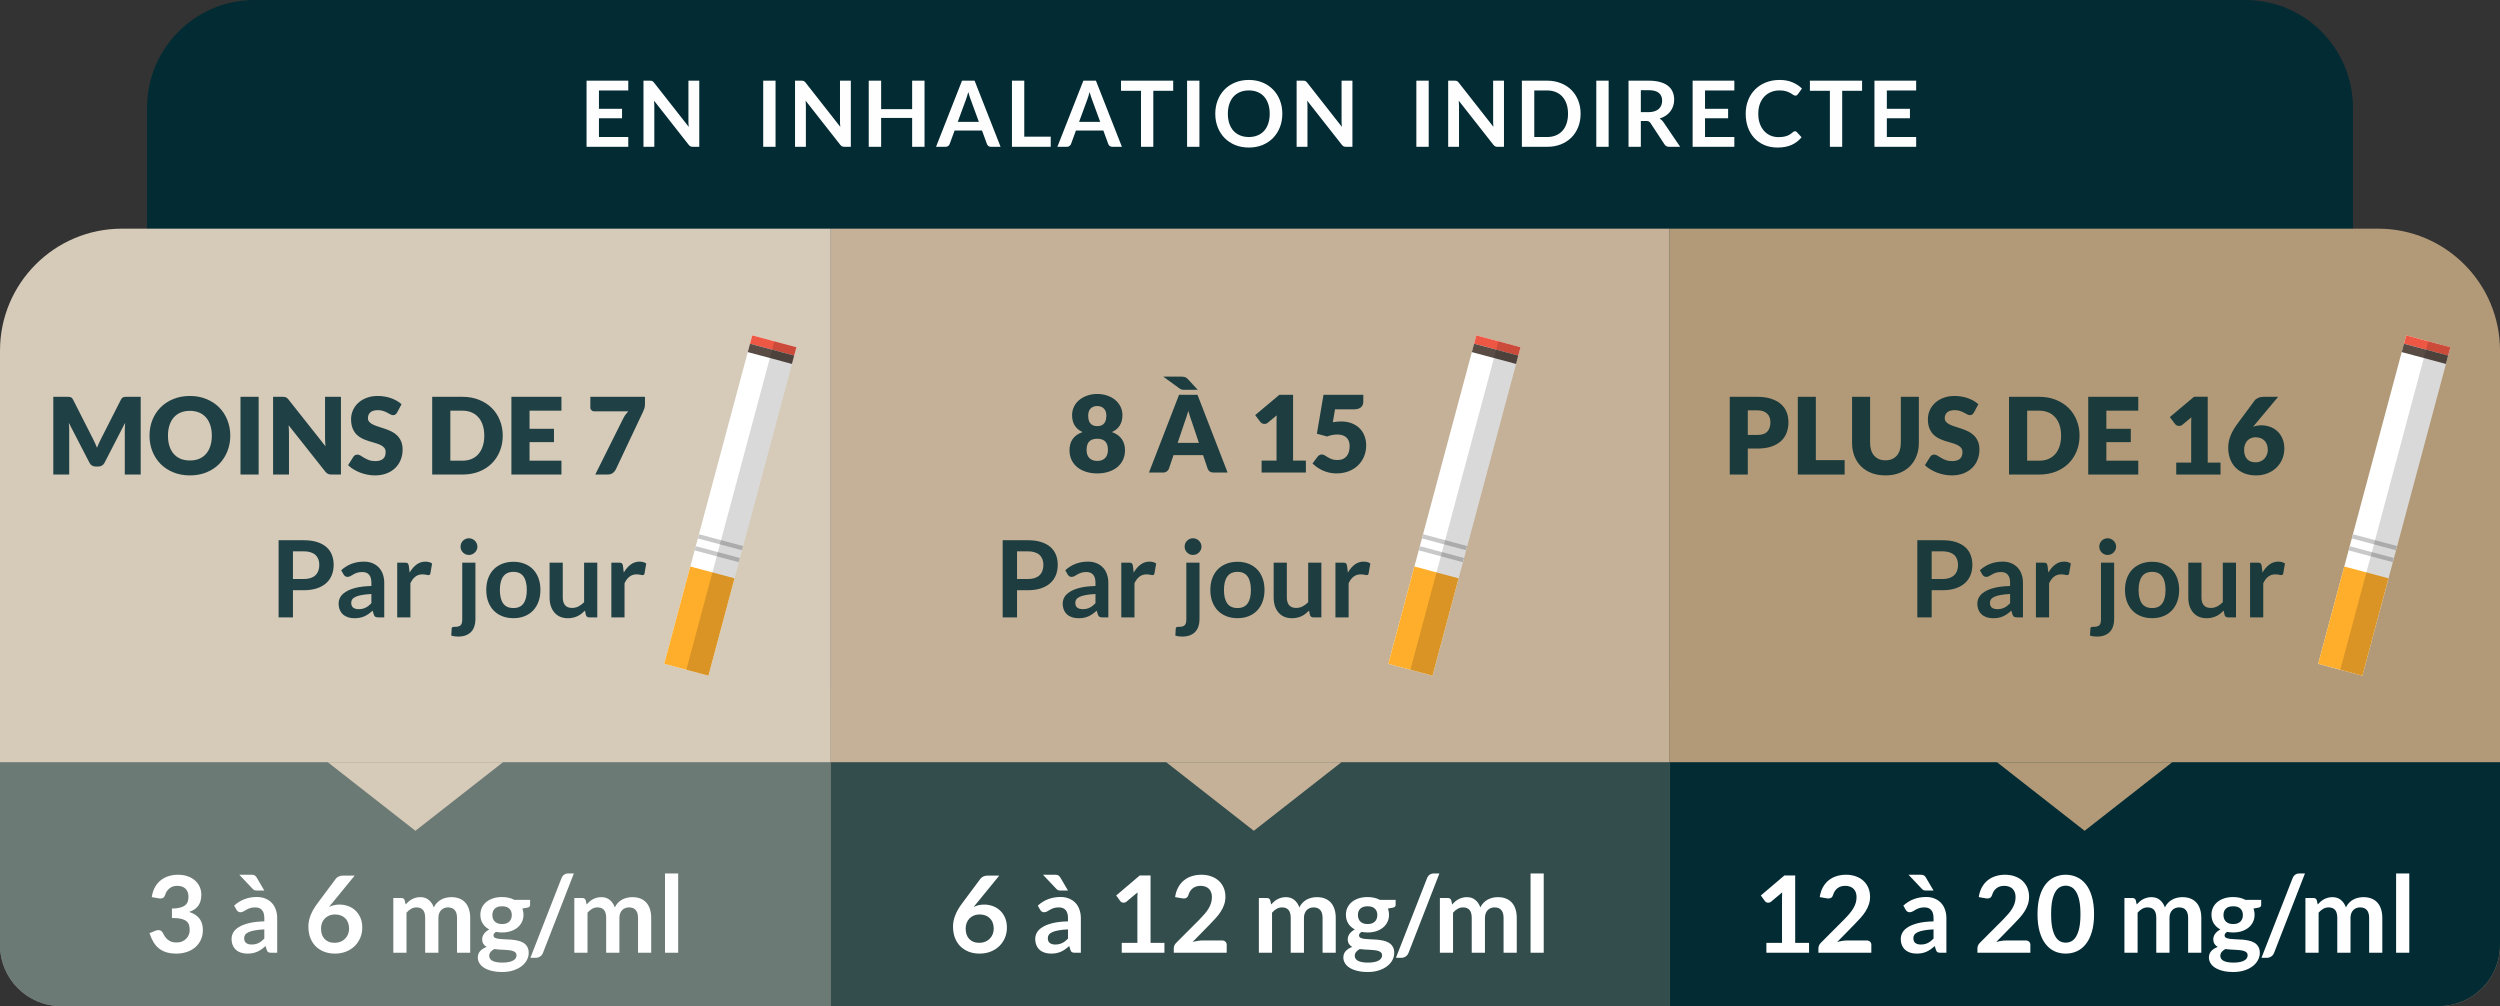 <?xml version="1.0" encoding="utf-8"?>
<svg width="328" height="132" viewBox="0 0 328 132" fill="none" xmlns="http://www.w3.org/2000/svg">
<rect x="0" y="0" width="328" height="132" fill="#333333" stroke="none"/>
<path fill-rule="evenodd" clip-rule="evenodd" d="M19.294 14.118C19.294 6.321 25.615 0 33.412 0H115.47V90H26.353C22.454 90 19.294 86.84 19.294 82.941V14.118ZM212.53 0H294.588C302.385 0 308.706 6.321 308.706 14.118V82.941C308.706 86.84 305.545 90 301.647 90H212.53H212.529H115.471V0H212.529H212.53Z" fill="#032B33"/>
<path d="M82.429 10.585V11.869H78.583V14.275H81.613V15.517H78.583V17.971H82.429V19.261H76.957V10.585H82.429ZM85.27 10.585C85.342 10.585 85.402 10.589 85.45 10.597C85.498 10.601 85.54 10.613 85.576 10.633C85.616 10.649 85.654 10.675 85.69 10.711C85.726 10.743 85.766 10.787 85.81 10.843L90.364 16.645C90.348 16.505 90.336 16.369 90.328 16.237C90.324 16.101 90.322 15.975 90.322 15.859V10.585H91.744V19.261H90.91C90.782 19.261 90.676 19.241 90.592 19.201C90.508 19.161 90.426 19.089 90.346 18.985L85.81 13.207C85.822 13.335 85.83 13.463 85.834 13.591C85.842 13.715 85.846 13.829 85.846 13.933V19.261H84.424V10.585H85.27ZM101.753 19.261H100.133V10.585H101.753V19.261ZM105.155 10.585C105.227 10.585 105.287 10.589 105.335 10.597C105.383 10.601 105.425 10.613 105.461 10.633C105.501 10.649 105.539 10.675 105.575 10.711C105.611 10.743 105.651 10.787 105.695 10.843L110.249 16.645C110.233 16.505 110.221 16.369 110.213 16.237C110.209 16.101 110.207 15.975 110.207 15.859V10.585H111.629V19.261H110.795C110.667 19.261 110.561 19.241 110.477 19.201C110.393 19.161 110.311 19.089 110.231 18.985L105.695 13.207C105.707 13.335 105.715 13.463 105.719 13.591C105.727 13.715 105.731 13.829 105.731 13.933V19.261H104.309V10.585H105.155ZM121.299 19.261H119.673V15.469H115.605V19.261H113.979V10.585H115.605V14.317H119.673V10.585H121.299V19.261ZM131.275 19.261H130.027C129.887 19.261 129.771 19.227 129.679 19.159C129.591 19.087 129.527 18.999 129.487 18.895L128.839 17.125H125.245L124.597 18.895C124.565 18.987 124.501 19.071 124.405 19.147C124.313 19.223 124.199 19.261 124.063 19.261H122.809L126.217 10.585H127.867L131.275 19.261ZM125.659 15.985H128.425L127.369 13.099C127.321 12.971 127.267 12.821 127.207 12.649C127.151 12.473 127.095 12.283 127.039 12.079C126.983 12.283 126.927 12.473 126.871 12.649C126.819 12.825 126.767 12.979 126.715 13.111L125.659 15.985ZM134.383 17.929H137.857V19.261H132.769V10.585H134.383V17.929ZM147.194 19.261H145.946C145.806 19.261 145.69 19.227 145.598 19.159C145.51 19.087 145.446 18.999 145.406 18.895L144.758 17.125H141.164L140.516 18.895C140.484 18.987 140.42 19.071 140.324 19.147C140.232 19.223 140.118 19.261 139.982 19.261H138.728L142.136 10.585H143.786L147.194 19.261ZM141.578 15.985H144.344L143.288 13.099C143.24 12.971 143.186 12.821 143.126 12.649C143.07 12.473 143.014 12.283 142.958 12.079C142.902 12.283 142.846 12.473 142.79 12.649C142.738 12.825 142.686 12.979 142.634 13.111L141.578 15.985ZM153.923 10.585V11.911H151.313V19.261H149.699V11.911H147.077V10.585H153.923ZM157.364 19.261H155.744V10.585H157.364V19.261ZM168.241 14.923C168.241 15.559 168.135 16.149 167.923 16.693C167.711 17.233 167.413 17.701 167.029 18.097C166.645 18.493 166.183 18.803 165.643 19.027C165.103 19.247 164.505 19.357 163.849 19.357C163.193 19.357 162.593 19.247 162.049 19.027C161.509 18.803 161.045 18.493 160.657 18.097C160.273 17.701 159.975 17.233 159.763 16.693C159.551 16.149 159.445 15.559 159.445 14.923C159.445 14.287 159.551 13.699 159.763 13.159C159.975 12.615 160.273 12.145 160.657 11.749C161.045 11.353 161.509 11.045 162.049 10.825C162.593 10.601 163.193 10.489 163.849 10.489C164.505 10.489 165.103 10.601 165.643 10.825C166.183 11.049 166.645 11.359 167.029 11.755C167.413 12.147 167.711 12.615 167.923 13.159C168.135 13.699 168.241 14.287 168.241 14.923ZM166.585 14.923C166.585 14.447 166.521 14.021 166.393 13.645C166.269 13.265 166.089 12.943 165.853 12.679C165.617 12.415 165.329 12.213 164.989 12.073C164.653 11.933 164.273 11.863 163.849 11.863C163.425 11.863 163.043 11.933 162.703 12.073C162.363 12.213 162.073 12.415 161.833 12.679C161.597 12.943 161.415 13.265 161.287 13.645C161.159 14.021 161.095 14.447 161.095 14.923C161.095 15.399 161.159 15.827 161.287 16.207C161.415 16.583 161.597 16.903 161.833 17.167C162.073 17.427 162.363 17.627 162.703 17.767C163.043 17.907 163.425 17.977 163.849 17.977C164.273 17.977 164.653 17.907 164.989 17.767C165.329 17.627 165.617 17.427 165.853 17.167C166.089 16.903 166.269 16.583 166.393 16.207C166.521 15.827 166.585 15.399 166.585 14.923ZM170.963 10.585C171.035 10.585 171.095 10.589 171.143 10.597C171.191 10.601 171.233 10.613 171.269 10.633C171.309 10.649 171.347 10.675 171.383 10.711C171.419 10.743 171.459 10.787 171.503 10.843L176.057 16.645C176.041 16.505 176.029 16.369 176.021 16.237C176.017 16.101 176.015 15.975 176.015 15.859V10.585H177.437V19.261H176.603C176.475 19.261 176.369 19.241 176.285 19.201C176.201 19.161 176.119 19.089 176.039 18.985L171.503 13.207C171.515 13.335 171.523 13.463 171.527 13.591C171.535 13.715 171.539 13.829 171.539 13.933V19.261H170.117V10.585H170.963ZM187.446 19.261H185.826V10.585H187.446V19.261ZM190.847 10.585C190.919 10.585 190.979 10.589 191.027 10.597C191.075 10.601 191.117 10.613 191.153 10.633C191.193 10.649 191.231 10.675 191.267 10.711C191.303 10.743 191.343 10.787 191.387 10.843L195.941 16.645C195.925 16.505 195.913 16.369 195.905 16.237C195.901 16.101 195.899 15.975 195.899 15.859V10.585H197.321V19.261H196.487C196.359 19.261 196.253 19.241 196.169 19.201C196.085 19.161 196.003 19.089 195.923 18.985L191.387 13.207C191.399 13.335 191.407 13.463 191.411 13.591C191.419 13.715 191.423 13.829 191.423 13.933V19.261H190.001V10.585H190.847ZM207.375 14.923C207.375 15.559 207.269 16.143 207.057 16.675C206.845 17.207 206.547 17.665 206.163 18.049C205.779 18.433 205.317 18.731 204.777 18.943C204.237 19.155 203.639 19.261 202.983 19.261H199.671V10.585H202.983C203.639 10.585 204.237 10.693 204.777 10.909C205.317 11.121 205.779 11.419 206.163 11.803C206.547 12.183 206.845 12.639 207.057 13.171C207.269 13.703 207.375 14.287 207.375 14.923ZM205.725 14.923C205.725 14.447 205.661 14.021 205.533 13.645C205.405 13.265 205.223 12.945 204.987 12.685C204.751 12.421 204.463 12.219 204.123 12.079C203.787 11.939 203.407 11.869 202.983 11.869H201.297V17.977H202.983C203.407 17.977 203.787 17.907 204.123 17.767C204.463 17.627 204.751 17.427 204.987 17.167C205.223 16.903 205.405 16.583 205.533 16.207C205.661 15.827 205.725 15.399 205.725 14.923ZM211.054 19.261H209.434V10.585H211.054V19.261ZM215.278 15.871V19.261H213.664V10.585H216.31C216.902 10.585 217.408 10.647 217.828 10.771C218.252 10.891 218.598 11.061 218.866 11.281C219.138 11.501 219.336 11.765 219.46 12.073C219.588 12.377 219.652 12.713 219.652 13.081C219.652 13.373 219.608 13.649 219.52 13.909C219.436 14.169 219.312 14.405 219.148 14.617C218.988 14.829 218.788 15.015 218.548 15.175C218.312 15.335 218.042 15.463 217.738 15.559C217.942 15.675 218.118 15.841 218.266 16.057L220.438 19.261H218.986C218.846 19.261 218.726 19.233 218.626 19.177C218.53 19.121 218.448 19.041 218.38 18.937L216.556 16.159C216.488 16.055 216.412 15.981 216.328 15.937C216.248 15.893 216.128 15.871 215.968 15.871H215.278ZM215.278 14.713H216.286C216.59 14.713 216.854 14.675 217.078 14.599C217.306 14.523 217.492 14.419 217.636 14.287C217.784 14.151 217.894 13.991 217.966 13.807C218.038 13.623 218.074 13.421 218.074 13.201C218.074 12.761 217.928 12.423 217.636 12.187C217.348 11.951 216.906 11.833 216.31 11.833H215.278V14.713ZM227.545 10.585V11.869H223.699V14.275H226.729V15.517H223.699V17.971H227.545V19.261H222.073V10.585H227.545ZM235.504 17.215C235.592 17.215 235.668 17.249 235.732 17.317L236.368 18.007C236.016 18.443 235.582 18.777 235.066 19.009C234.554 19.241 233.938 19.357 233.218 19.357C232.574 19.357 231.994 19.247 231.478 19.027C230.966 18.807 230.528 18.501 230.164 18.109C229.8 17.717 229.52 17.249 229.324 16.705C229.132 16.161 229.036 15.567 229.036 14.923C229.036 14.271 229.144 13.675 229.36 13.135C229.576 12.591 229.88 12.123 230.272 11.731C230.664 11.339 231.132 11.035 231.676 10.819C232.224 10.599 232.828 10.489 233.488 10.489C234.132 10.489 234.694 10.593 235.174 10.801C235.658 11.005 236.072 11.277 236.416 11.617L235.876 12.367C235.844 12.415 235.802 12.457 235.75 12.493C235.702 12.529 235.634 12.547 235.546 12.547C235.454 12.547 235.36 12.511 235.264 12.439C235.168 12.367 235.046 12.289 234.898 12.205C234.75 12.121 234.562 12.043 234.334 11.971C234.11 11.899 233.824 11.863 233.476 11.863C233.068 11.863 232.692 11.935 232.348 12.079C232.008 12.219 231.714 12.421 231.466 12.685C231.222 12.949 231.03 13.271 230.89 13.651C230.754 14.027 230.686 14.451 230.686 14.923C230.686 15.411 230.754 15.845 230.89 16.225C231.03 16.605 231.218 16.925 231.454 17.185C231.69 17.445 231.968 17.645 232.288 17.785C232.608 17.921 232.952 17.989 233.32 17.989C233.54 17.989 233.738 17.977 233.914 17.953C234.094 17.929 234.258 17.891 234.406 17.839C234.558 17.787 234.7 17.721 234.832 17.641C234.968 17.557 235.102 17.455 235.234 17.335C235.274 17.299 235.316 17.271 235.36 17.251C235.404 17.227 235.452 17.215 235.504 17.215ZM244.305 10.585V11.911H241.695V19.261H240.081V11.911H237.459V10.585H244.305ZM251.4 10.585V11.869H247.554V14.275H250.584V15.517H247.554V17.971H251.4V19.261H245.928V10.585H251.4Z" fill="#FEFEFE"/>
<path d="M219 30H312C320.837 30 328 37.163 328 46V124C328 128.418 324.418 132 320 132H219V30Z" fill="#B29A78"/>
<path d="M219 100H328V124C328 128.418 324.418 132 320 132H219V100Z" fill="#032B33"/>
<path d="M0 46C0 37.163 7.163 30 16 30H109V132H8C3.582 132 0 128.418 0 124V46Z" fill="#D6CAB8"/>
<path opacity="0.5" d="M0 100H109V132H8C3.582 132 0 128.418 0 124V100Z" fill="#032B33"/>
<rect x="109" y="30" width="110" height="102" fill="#C4B197"/>
<rect opacity="0.75" x="109" y="100" width="110" height="32" fill="#032B33"/>
<path d="M23.362 114.766C23.829 114.766 24.249 114.834 24.622 114.969C25 115.1 25.322 115.284 25.588 115.522C25.854 115.755 26.057 116.031 26.197 116.348C26.342 116.665 26.414 117.008 26.414 117.377C26.414 117.699 26.377 117.984 26.302 118.231C26.232 118.474 26.127 118.686 25.987 118.868C25.852 119.05 25.684 119.204 25.483 119.33C25.287 119.456 25.063 119.561 24.811 119.645C25.418 119.836 25.871 120.128 26.169 120.52C26.468 120.912 26.617 121.404 26.617 121.997C26.617 122.501 26.524 122.947 26.337 123.334C26.151 123.721 25.899 124.048 25.581 124.314C25.264 124.575 24.895 124.774 24.475 124.909C24.06 125.044 23.619 125.112 23.152 125.112C22.644 125.112 22.2 125.054 21.822 124.937C21.444 124.82 21.115 124.648 20.835 124.419C20.555 124.19 20.317 123.91 20.121 123.579C19.925 123.248 19.757 122.865 19.617 122.431L20.38 122.116C20.511 122.06 20.644 122.032 20.779 122.032C20.901 122.032 21.008 122.058 21.101 122.109C21.199 122.16 21.274 122.235 21.325 122.333C21.409 122.496 21.5 122.657 21.598 122.816C21.701 122.975 21.822 123.117 21.962 123.243C22.102 123.364 22.266 123.465 22.452 123.544C22.644 123.619 22.87 123.656 23.131 123.656C23.425 123.656 23.682 123.609 23.901 123.516C24.121 123.418 24.303 123.292 24.447 123.138C24.597 122.984 24.706 122.814 24.776 122.627C24.851 122.436 24.888 122.244 24.888 122.053C24.888 121.81 24.863 121.591 24.811 121.395C24.76 121.194 24.653 121.024 24.489 120.884C24.326 120.744 24.09 120.634 23.782 120.555C23.479 120.476 23.071 120.436 22.557 120.436V119.204C22.982 119.199 23.334 119.16 23.614 119.085C23.894 119.01 24.116 118.908 24.279 118.777C24.447 118.642 24.564 118.481 24.629 118.294C24.695 118.107 24.727 117.902 24.727 117.678C24.727 117.197 24.597 116.836 24.335 116.593C24.074 116.346 23.717 116.222 23.264 116.222C22.854 116.222 22.513 116.332 22.242 116.551C21.972 116.766 21.783 117.043 21.675 117.384C21.619 117.561 21.542 117.69 21.444 117.769C21.346 117.844 21.218 117.881 21.059 117.881C20.985 117.881 20.905 117.874 20.821 117.86L19.911 117.699C19.981 117.214 20.117 116.789 20.317 116.425C20.518 116.056 20.768 115.751 21.066 115.508C21.37 115.261 21.715 115.076 22.102 114.955C22.494 114.829 22.914 114.766 23.362 114.766ZM36.367 125H35.59C35.427 125 35.299 124.977 35.205 124.93C35.112 124.879 35.042 124.778 34.995 124.629L34.841 124.118C34.659 124.281 34.48 124.426 34.302 124.552C34.13 124.673 33.95 124.776 33.763 124.86C33.577 124.944 33.378 125.007 33.168 125.049C32.958 125.091 32.725 125.112 32.468 125.112C32.165 125.112 31.885 125.072 31.628 124.993C31.372 124.909 31.15 124.785 30.963 124.622C30.781 124.459 30.639 124.256 30.536 124.013C30.434 123.77 30.382 123.488 30.382 123.166C30.382 122.895 30.452 122.629 30.592 122.368C30.737 122.102 30.975 121.864 31.306 121.654C31.638 121.439 32.079 121.262 32.629 121.122C33.18 120.982 33.864 120.903 34.68 120.884V120.464C34.68 119.983 34.578 119.629 34.372 119.4C34.172 119.167 33.878 119.05 33.49 119.05C33.21 119.05 32.977 119.083 32.79 119.148C32.604 119.213 32.44 119.288 32.3 119.372C32.165 119.451 32.039 119.524 31.922 119.589C31.806 119.654 31.677 119.687 31.537 119.687C31.421 119.687 31.32 119.657 31.236 119.596C31.152 119.535 31.085 119.461 31.033 119.372L30.718 118.819C31.544 118.063 32.541 117.685 33.707 117.685C34.127 117.685 34.501 117.755 34.827 117.895C35.159 118.03 35.439 118.222 35.667 118.469C35.896 118.712 36.069 119.003 36.185 119.344C36.307 119.685 36.367 120.058 36.367 120.464V125ZM33.007 123.922C33.185 123.922 33.348 123.906 33.497 123.873C33.647 123.84 33.787 123.791 33.917 123.726C34.053 123.661 34.181 123.581 34.302 123.488C34.428 123.39 34.554 123.276 34.68 123.145V121.934C34.176 121.957 33.754 122.002 33.413 122.067C33.077 122.128 32.807 122.207 32.601 122.305C32.396 122.403 32.249 122.517 32.16 122.648C32.076 122.779 32.034 122.921 32.034 123.075C32.034 123.378 32.123 123.595 32.3 123.726C32.482 123.857 32.718 123.922 33.007 123.922ZM33.014 114.766C33.206 114.766 33.346 114.799 33.434 114.864C33.528 114.925 33.609 115.016 33.679 115.137L34.68 116.838H33.693C33.563 116.838 33.455 116.822 33.371 116.789C33.292 116.752 33.21 116.686 33.126 116.593L31.397 114.766H33.014ZM44.541 118.679C44.923 118.679 45.294 118.742 45.654 118.868C46.018 118.994 46.337 119.185 46.613 119.442C46.888 119.694 47.11 120.009 47.278 120.387C47.446 120.765 47.53 121.206 47.53 121.71C47.53 122.181 47.443 122.625 47.271 123.04C47.098 123.451 46.855 123.81 46.543 124.118C46.23 124.426 45.852 124.669 45.409 124.846C44.97 125.023 44.485 125.112 43.953 125.112C43.411 125.112 42.926 125.026 42.497 124.853C42.067 124.68 41.701 124.44 41.398 124.132C41.094 123.819 40.861 123.446 40.698 123.012C40.539 122.573 40.46 122.088 40.46 121.556C40.46 121.08 40.555 120.592 40.747 120.093C40.943 119.589 41.244 119.066 41.65 118.525L44.065 115.284C44.149 115.172 44.27 115.076 44.429 114.997C44.592 114.918 44.779 114.878 44.989 114.878H46.529L43.526 118.553C43.46 118.632 43.397 118.707 43.337 118.777C43.281 118.847 43.225 118.919 43.169 118.994C43.365 118.896 43.575 118.819 43.799 118.763C44.027 118.707 44.275 118.679 44.541 118.679ZM42.119 121.822C42.119 122.102 42.156 122.359 42.231 122.592C42.31 122.821 42.424 123.017 42.574 123.18C42.728 123.343 42.917 123.472 43.141 123.565C43.365 123.654 43.624 123.698 43.918 123.698C44.193 123.698 44.445 123.651 44.674 123.558C44.907 123.465 45.105 123.334 45.269 123.166C45.437 122.998 45.567 122.802 45.661 122.578C45.754 122.349 45.801 122.102 45.801 121.836C45.801 121.547 45.756 121.288 45.668 121.059C45.579 120.826 45.453 120.63 45.29 120.471C45.126 120.308 44.93 120.184 44.702 120.1C44.473 120.016 44.221 119.974 43.946 119.974C43.67 119.974 43.421 120.021 43.197 120.114C42.973 120.207 42.779 120.338 42.616 120.506C42.457 120.669 42.333 120.865 42.245 121.094C42.161 121.318 42.119 121.561 42.119 121.822ZM51.603 125V117.818H52.66C52.884 117.818 53.031 117.923 53.101 118.133L53.213 118.665C53.339 118.525 53.469 118.397 53.605 118.28C53.745 118.163 53.892 118.063 54.046 117.979C54.204 117.895 54.372 117.83 54.55 117.783C54.732 117.732 54.93 117.706 55.145 117.706C55.597 117.706 55.968 117.83 56.258 118.077C56.552 118.32 56.771 118.644 56.916 119.05C57.028 118.812 57.168 118.609 57.336 118.441C57.504 118.268 57.688 118.128 57.889 118.021C58.089 117.914 58.302 117.834 58.526 117.783C58.754 117.732 58.983 117.706 59.212 117.706C59.608 117.706 59.961 117.767 60.269 117.888C60.577 118.009 60.836 118.187 61.046 118.42C61.256 118.653 61.414 118.938 61.522 119.274C61.634 119.61 61.69 119.995 61.69 120.429V125H59.961V120.429C59.961 119.972 59.86 119.629 59.66 119.4C59.459 119.167 59.165 119.05 58.778 119.05C58.6 119.05 58.435 119.08 58.281 119.141C58.131 119.202 57.998 119.29 57.882 119.407C57.77 119.519 57.681 119.661 57.616 119.834C57.55 120.007 57.518 120.205 57.518 120.429V125H55.782V120.429C55.782 119.948 55.684 119.598 55.488 119.379C55.296 119.16 55.012 119.05 54.634 119.05C54.386 119.05 54.153 119.113 53.934 119.239C53.719 119.36 53.518 119.528 53.332 119.743V125H51.603ZM65.873 117.692C66.181 117.692 66.47 117.725 66.741 117.79C67.011 117.851 67.259 117.942 67.483 118.063H69.548V118.707C69.548 118.814 69.52 118.898 69.464 118.959C69.408 119.02 69.312 119.062 69.177 119.085L68.533 119.204C68.579 119.325 68.615 119.454 68.638 119.589C68.666 119.724 68.68 119.867 68.68 120.016C68.68 120.371 68.608 120.693 68.463 120.982C68.323 121.267 68.127 121.509 67.875 121.71C67.627 121.911 67.331 122.067 66.986 122.179C66.645 122.286 66.274 122.34 65.873 122.34C65.602 122.34 65.338 122.314 65.082 122.263C64.858 122.398 64.746 122.55 64.746 122.718C64.746 122.863 64.811 122.97 64.942 123.04C65.077 123.105 65.252 123.152 65.467 123.18C65.686 123.208 65.933 123.227 66.209 123.236C66.484 123.241 66.766 123.255 67.056 123.278C67.345 123.301 67.627 123.343 67.903 123.404C68.178 123.46 68.423 123.551 68.638 123.677C68.857 123.803 69.032 123.976 69.163 124.195C69.298 124.41 69.366 124.687 69.366 125.028C69.366 125.345 69.287 125.653 69.128 125.952C68.974 126.251 68.748 126.517 68.449 126.75C68.155 126.983 67.793 127.17 67.364 127.31C66.934 127.455 66.445 127.527 65.894 127.527C65.348 127.527 64.874 127.473 64.473 127.366C64.072 127.263 63.738 127.123 63.472 126.946C63.211 126.773 63.014 126.573 62.884 126.344C62.753 126.115 62.688 125.877 62.688 125.63C62.688 125.294 62.791 125.012 62.996 124.783C63.201 124.554 63.486 124.372 63.85 124.237C63.672 124.139 63.53 124.008 63.423 123.845C63.316 123.682 63.262 123.469 63.262 123.208C63.262 123.101 63.281 122.991 63.318 122.879C63.355 122.762 63.411 122.648 63.486 122.536C63.565 122.424 63.663 122.319 63.78 122.221C63.897 122.118 64.034 122.027 64.193 121.948C63.829 121.752 63.542 121.491 63.332 121.164C63.127 120.837 63.024 120.455 63.024 120.016C63.024 119.661 63.094 119.342 63.234 119.057C63.379 118.768 63.577 118.523 63.829 118.322C64.085 118.117 64.386 117.96 64.732 117.853C65.082 117.746 65.462 117.692 65.873 117.692ZM67.77 125.322C67.77 125.182 67.728 125.068 67.644 124.979C67.56 124.89 67.445 124.823 67.301 124.776C67.156 124.725 66.986 124.687 66.79 124.664C66.599 124.641 66.393 124.624 66.174 124.615C65.959 124.601 65.735 124.589 65.502 124.58C65.273 124.566 65.052 124.545 64.837 124.517C64.641 124.624 64.482 124.753 64.361 124.902C64.244 125.047 64.186 125.215 64.186 125.406C64.186 125.532 64.216 125.649 64.277 125.756C64.342 125.868 64.442 125.964 64.578 126.043C64.718 126.122 64.897 126.183 65.117 126.225C65.336 126.272 65.605 126.295 65.922 126.295C66.244 126.295 66.522 126.269 66.755 126.218C66.988 126.171 67.18 126.104 67.329 126.015C67.483 125.931 67.595 125.828 67.665 125.707C67.735 125.59 67.77 125.462 67.77 125.322ZM65.873 121.234C66.088 121.234 66.274 121.206 66.433 121.15C66.591 121.089 66.722 121.008 66.825 120.905C66.932 120.802 67.011 120.679 67.063 120.534C67.119 120.389 67.147 120.231 67.147 120.058C67.147 119.703 67.04 119.423 66.825 119.218C66.615 119.008 66.297 118.903 65.873 118.903C65.448 118.903 65.129 119.008 64.914 119.218C64.704 119.423 64.599 119.703 64.599 120.058C64.599 120.226 64.624 120.382 64.676 120.527C64.732 120.672 64.811 120.798 64.914 120.905C65.021 121.008 65.154 121.089 65.313 121.15C65.476 121.206 65.663 121.234 65.873 121.234ZM71.236 125.021C71.194 125.128 71.14 125.222 71.075 125.301C71.01 125.38 70.935 125.446 70.851 125.497C70.767 125.553 70.678 125.595 70.585 125.623C70.492 125.651 70.401 125.665 70.312 125.665H69.584L73.672 115.207C73.751 115.011 73.866 114.862 74.015 114.759C74.164 114.652 74.344 114.598 74.554 114.598H75.289L71.236 125.021ZM75.351 125V117.818H76.408C76.632 117.818 76.779 117.923 76.849 118.133L76.961 118.665C77.087 118.525 77.217 118.397 77.353 118.28C77.493 118.163 77.64 118.063 77.794 117.979C77.952 117.895 78.12 117.83 78.298 117.783C78.48 117.732 78.678 117.706 78.893 117.706C79.345 117.706 79.716 117.83 80.006 118.077C80.3 118.32 80.519 118.644 80.664 119.05C80.776 118.812 80.916 118.609 81.084 118.441C81.252 118.268 81.436 118.128 81.637 118.021C81.837 117.914 82.05 117.834 82.274 117.783C82.502 117.732 82.731 117.706 82.96 117.706C83.356 117.706 83.709 117.767 84.017 117.888C84.325 118.009 84.584 118.187 84.794 118.42C85.004 118.653 85.162 118.938 85.27 119.274C85.382 119.61 85.438 119.995 85.438 120.429V125H83.709V120.429C83.709 119.972 83.608 119.629 83.408 119.4C83.207 119.167 82.913 119.05 82.526 119.05C82.348 119.05 82.183 119.08 82.029 119.141C81.879 119.202 81.746 119.29 81.63 119.407C81.518 119.519 81.429 119.661 81.364 119.834C81.298 120.007 81.266 120.205 81.266 120.429V125H79.53V120.429C79.53 119.948 79.432 119.598 79.236 119.379C79.044 119.16 78.76 119.05 78.382 119.05C78.134 119.05 77.901 119.113 77.682 119.239C77.467 119.36 77.266 119.528 77.08 119.743V125H75.351ZM88.977 114.598V125H87.248V114.598H88.977Z" fill="white"/>
<path d="M129.117 118.679C129.499 118.679 129.87 118.742 130.23 118.868C130.594 118.994 130.913 119.185 131.189 119.442C131.464 119.694 131.686 120.009 131.854 120.387C132.022 120.765 132.106 121.206 132.106 121.71C132.106 122.181 132.019 122.625 131.847 123.04C131.674 123.451 131.431 123.81 131.119 124.118C130.806 124.426 130.428 124.669 129.985 124.846C129.546 125.023 129.061 125.112 128.529 125.112C127.987 125.112 127.502 125.026 127.073 124.853C126.643 124.68 126.277 124.44 125.974 124.132C125.67 123.819 125.437 123.446 125.274 123.012C125.115 122.573 125.036 122.088 125.036 121.556C125.036 121.08 125.131 120.592 125.323 120.093C125.519 119.589 125.82 119.066 126.226 118.525L128.641 115.284C128.725 115.172 128.846 115.076 129.005 114.997C129.168 114.918 129.355 114.878 129.565 114.878H131.105L128.102 118.553C128.036 118.632 127.973 118.707 127.913 118.777C127.857 118.847 127.801 118.919 127.745 118.994C127.941 118.896 128.151 118.819 128.375 118.763C128.603 118.707 128.851 118.679 129.117 118.679ZM126.695 121.822C126.695 122.102 126.732 122.359 126.807 122.592C126.886 122.821 127 123.017 127.15 123.18C127.304 123.343 127.493 123.472 127.717 123.565C127.941 123.654 128.2 123.698 128.494 123.698C128.769 123.698 129.021 123.651 129.25 123.558C129.483 123.465 129.681 123.334 129.845 123.166C130.013 122.998 130.143 122.802 130.237 122.578C130.33 122.349 130.377 122.102 130.377 121.836C130.377 121.547 130.332 121.288 130.244 121.059C130.155 120.826 130.029 120.63 129.866 120.471C129.702 120.308 129.506 120.184 129.278 120.1C129.049 120.016 128.797 119.974 128.522 119.974C128.246 119.974 127.997 120.021 127.773 120.114C127.549 120.207 127.355 120.338 127.192 120.506C127.033 120.669 126.909 120.865 126.821 121.094C126.737 121.318 126.695 121.561 126.695 121.822ZM141.807 125H141.03C140.867 125 140.738 124.977 140.645 124.93C140.552 124.879 140.482 124.778 140.435 124.629L140.281 124.118C140.099 124.281 139.919 124.426 139.742 124.552C139.569 124.673 139.39 124.776 139.203 124.86C139.016 124.944 138.818 125.007 138.608 125.049C138.398 125.091 138.165 125.112 137.908 125.112C137.605 125.112 137.325 125.072 137.068 124.993C136.811 124.909 136.59 124.785 136.403 124.622C136.221 124.459 136.079 124.256 135.976 124.013C135.873 123.77 135.822 123.488 135.822 123.166C135.822 122.895 135.892 122.629 136.032 122.368C136.177 122.102 136.415 121.864 136.746 121.654C137.077 121.439 137.518 121.262 138.069 121.122C138.62 120.982 139.303 120.903 140.12 120.884V120.464C140.12 119.983 140.017 119.629 139.812 119.4C139.611 119.167 139.317 119.05 138.93 119.05C138.65 119.05 138.417 119.083 138.23 119.148C138.043 119.213 137.88 119.288 137.74 119.372C137.605 119.451 137.479 119.524 137.362 119.589C137.245 119.654 137.117 119.687 136.977 119.687C136.86 119.687 136.76 119.657 136.676 119.596C136.592 119.535 136.524 119.461 136.473 119.372L136.158 118.819C136.984 118.063 137.98 117.685 139.147 117.685C139.567 117.685 139.94 117.755 140.267 117.895C140.598 118.03 140.878 118.222 141.107 118.469C141.336 118.712 141.508 119.003 141.625 119.344C141.746 119.685 141.807 120.058 141.807 120.464V125ZM138.447 123.922C138.624 123.922 138.788 123.906 138.937 123.873C139.086 123.84 139.226 123.791 139.357 123.726C139.492 123.661 139.621 123.581 139.742 123.488C139.868 123.39 139.994 123.276 140.12 123.145V121.934C139.616 121.957 139.194 122.002 138.853 122.067C138.517 122.128 138.246 122.207 138.041 122.305C137.836 122.403 137.689 122.517 137.6 122.648C137.516 122.779 137.474 122.921 137.474 123.075C137.474 123.378 137.563 123.595 137.74 123.726C137.922 123.857 138.158 123.922 138.447 123.922ZM138.454 114.766C138.645 114.766 138.785 114.799 138.874 114.864C138.967 114.925 139.049 115.016 139.119 115.137L140.12 116.838H139.133C139.002 116.838 138.895 116.822 138.811 116.789C138.732 116.752 138.65 116.686 138.566 116.593L136.837 114.766H138.454ZM147.173 123.705H149.224V117.804C149.224 117.575 149.231 117.335 149.245 117.083L147.789 118.301C147.728 118.352 147.665 118.387 147.6 118.406C147.539 118.425 147.479 118.434 147.418 118.434C147.325 118.434 147.238 118.415 147.159 118.378C147.084 118.336 147.028 118.289 146.991 118.238L146.445 117.489L149.532 114.864H150.953V123.705H152.773V125H147.173V123.705ZM157.625 114.766C158.092 114.766 158.519 114.836 158.906 114.976C159.293 115.111 159.625 115.305 159.9 115.557C160.175 115.809 160.39 116.112 160.544 116.467C160.698 116.822 160.775 117.216 160.775 117.65C160.775 118.023 160.719 118.369 160.607 118.686C160.5 119.003 160.353 119.307 160.166 119.596C159.984 119.885 159.769 120.165 159.522 120.436C159.275 120.707 159.016 120.982 158.745 121.262L156.463 123.593C156.687 123.528 156.906 123.479 157.121 123.446C157.336 123.409 157.541 123.39 157.737 123.39H160.334C160.521 123.39 160.668 123.444 160.775 123.551C160.887 123.654 160.943 123.791 160.943 123.964V125H153.999V124.426C153.999 124.309 154.022 124.188 154.069 124.062C154.12 123.936 154.2 123.819 154.307 123.712L157.38 120.632C157.637 120.371 157.865 120.121 158.066 119.883C158.271 119.645 158.442 119.409 158.577 119.176C158.717 118.943 158.822 118.707 158.892 118.469C158.967 118.226 159.004 117.972 159.004 117.706C159.004 117.463 158.969 117.251 158.899 117.069C158.829 116.882 158.729 116.726 158.598 116.6C158.467 116.474 158.311 116.381 158.129 116.32C157.952 116.255 157.751 116.222 157.527 116.222C157.112 116.222 156.769 116.327 156.498 116.537C156.232 116.747 156.045 117.029 155.938 117.384C155.887 117.561 155.81 117.69 155.707 117.769C155.604 117.844 155.474 117.881 155.315 117.881C155.245 117.881 155.168 117.874 155.084 117.86L154.174 117.699C154.244 117.214 154.379 116.789 154.58 116.425C154.781 116.056 155.03 115.751 155.329 115.508C155.632 115.261 155.978 115.076 156.365 114.955C156.757 114.829 157.177 114.766 157.625 114.766ZM165.163 125V117.818H166.22C166.444 117.818 166.591 117.923 166.661 118.133L166.773 118.665C166.899 118.525 167.03 118.397 167.165 118.28C167.305 118.163 167.452 118.063 167.606 117.979C167.765 117.895 167.933 117.83 168.11 117.783C168.292 117.732 168.491 117.706 168.705 117.706C169.158 117.706 169.529 117.83 169.818 118.077C170.112 118.32 170.332 118.644 170.476 119.05C170.588 118.812 170.728 118.609 170.896 118.441C171.064 118.268 171.249 118.128 171.449 118.021C171.65 117.914 171.862 117.834 172.086 117.783C172.315 117.732 172.544 117.706 172.772 117.706C173.169 117.706 173.521 117.767 173.829 117.888C174.137 118.009 174.396 118.187 174.606 118.42C174.816 118.653 174.975 118.938 175.082 119.274C175.194 119.61 175.25 119.995 175.25 120.429V125H173.521V120.429C173.521 119.972 173.421 119.629 173.22 119.4C173.02 119.167 172.726 119.05 172.338 119.05C172.161 119.05 171.995 119.08 171.841 119.141C171.692 119.202 171.559 119.29 171.442 119.407C171.33 119.519 171.242 119.661 171.176 119.834C171.111 120.007 171.078 120.205 171.078 120.429V125H169.342V120.429C169.342 119.948 169.244 119.598 169.048 119.379C168.857 119.16 168.572 119.05 168.194 119.05C167.947 119.05 167.714 119.113 167.494 119.239C167.28 119.36 167.079 119.528 166.892 119.743V125H165.163ZM179.433 117.692C179.741 117.692 180.031 117.725 180.301 117.79C180.572 117.851 180.819 117.942 181.043 118.063H183.108V118.707C183.108 118.814 183.08 118.898 183.024 118.959C182.968 119.02 182.873 119.062 182.737 119.085L182.093 119.204C182.14 119.325 182.175 119.454 182.198 119.589C182.226 119.724 182.24 119.867 182.24 120.016C182.24 120.371 182.168 120.693 182.023 120.982C181.883 121.267 181.687 121.509 181.435 121.71C181.188 121.911 180.892 122.067 180.546 122.179C180.206 122.286 179.835 122.34 179.433 122.34C179.163 122.34 178.899 122.314 178.642 122.263C178.418 122.398 178.306 122.55 178.306 122.718C178.306 122.863 178.372 122.97 178.502 123.04C178.638 123.105 178.813 123.152 179.027 123.18C179.247 123.208 179.494 123.227 179.769 123.236C180.045 123.241 180.327 123.255 180.616 123.278C180.906 123.301 181.188 123.343 181.463 123.404C181.739 123.46 181.984 123.551 182.198 123.677C182.418 123.803 182.593 123.976 182.723 124.195C182.859 124.41 182.926 124.687 182.926 125.028C182.926 125.345 182.847 125.653 182.688 125.952C182.534 126.251 182.308 126.517 182.009 126.75C181.715 126.983 181.354 127.17 180.924 127.31C180.495 127.455 180.005 127.527 179.454 127.527C178.908 127.527 178.435 127.473 178.033 127.366C177.632 127.263 177.298 127.123 177.032 126.946C176.771 126.773 176.575 126.573 176.444 126.344C176.314 126.115 176.248 125.877 176.248 125.63C176.248 125.294 176.351 125.012 176.556 124.783C176.762 124.554 177.046 124.372 177.41 124.237C177.233 124.139 177.091 124.008 176.983 123.845C176.876 123.682 176.822 123.469 176.822 123.208C176.822 123.101 176.841 122.991 176.878 122.879C176.916 122.762 176.972 122.648 177.046 122.536C177.126 122.424 177.224 122.319 177.34 122.221C177.457 122.118 177.595 122.027 177.753 121.948C177.389 121.752 177.102 121.491 176.892 121.164C176.687 120.837 176.584 120.455 176.584 120.016C176.584 119.661 176.654 119.342 176.794 119.057C176.939 118.768 177.137 118.523 177.389 118.322C177.646 118.117 177.947 117.96 178.292 117.853C178.642 117.746 179.023 117.692 179.433 117.692ZM181.33 125.322C181.33 125.182 181.288 125.068 181.204 124.979C181.12 124.89 181.006 124.823 180.861 124.776C180.717 124.725 180.546 124.687 180.35 124.664C180.159 124.641 179.954 124.624 179.734 124.615C179.52 124.601 179.296 124.589 179.062 124.58C178.834 124.566 178.612 124.545 178.397 124.517C178.201 124.624 178.043 124.753 177.921 124.902C177.805 125.047 177.746 125.215 177.746 125.406C177.746 125.532 177.777 125.649 177.837 125.756C177.903 125.868 178.003 125.964 178.138 126.043C178.278 126.122 178.458 126.183 178.677 126.225C178.897 126.272 179.165 126.295 179.482 126.295C179.804 126.295 180.082 126.269 180.315 126.218C180.549 126.171 180.74 126.104 180.889 126.015C181.043 125.931 181.155 125.828 181.225 125.707C181.295 125.59 181.33 125.462 181.33 125.322ZM179.433 121.234C179.648 121.234 179.835 121.206 179.993 121.15C180.152 121.089 180.283 121.008 180.385 120.905C180.493 120.802 180.572 120.679 180.623 120.534C180.679 120.389 180.707 120.231 180.707 120.058C180.707 119.703 180.6 119.423 180.385 119.218C180.175 119.008 179.858 118.903 179.433 118.903C179.009 118.903 178.689 119.008 178.474 119.218C178.264 119.423 178.159 119.703 178.159 120.058C178.159 120.226 178.185 120.382 178.236 120.527C178.292 120.672 178.372 120.798 178.474 120.905C178.582 121.008 178.715 121.089 178.873 121.15C179.037 121.206 179.223 121.234 179.433 121.234ZM184.797 125.021C184.755 125.128 184.701 125.222 184.636 125.301C184.57 125.38 184.496 125.446 184.412 125.497C184.328 125.553 184.239 125.595 184.146 125.623C184.052 125.651 183.961 125.665 183.873 125.665H183.145L187.233 115.207C187.312 115.011 187.426 114.862 187.576 114.759C187.725 114.652 187.905 114.598 188.115 114.598H188.85L184.797 125.021ZM188.911 125V117.818H189.968C190.192 117.818 190.339 117.923 190.409 118.133L190.521 118.665C190.647 118.525 190.778 118.397 190.913 118.28C191.053 118.163 191.2 118.063 191.354 117.979C191.513 117.895 191.681 117.83 191.858 117.783C192.04 117.732 192.239 117.706 192.453 117.706C192.906 117.706 193.277 117.83 193.566 118.077C193.86 118.32 194.08 118.644 194.224 119.05C194.336 118.812 194.476 118.609 194.644 118.441C194.812 118.268 194.997 118.128 195.197 118.021C195.398 117.914 195.61 117.834 195.834 117.783C196.063 117.732 196.292 117.706 196.52 117.706C196.917 117.706 197.269 117.767 197.577 117.888C197.885 118.009 198.144 118.187 198.354 118.42C198.564 118.653 198.723 118.938 198.83 119.274C198.942 119.61 198.998 119.995 198.998 120.429V125H197.269V120.429C197.269 119.972 197.169 119.629 196.968 119.4C196.768 119.167 196.474 119.05 196.086 119.05C195.909 119.05 195.743 119.08 195.589 119.141C195.44 119.202 195.307 119.29 195.19 119.407C195.078 119.519 194.99 119.661 194.924 119.834C194.859 120.007 194.826 120.205 194.826 120.429V125H193.09V120.429C193.09 119.948 192.992 119.598 192.796 119.379C192.605 119.16 192.32 119.05 191.942 119.05C191.695 119.05 191.462 119.113 191.242 119.239C191.028 119.36 190.827 119.528 190.64 119.743V125H188.911ZM202.537 114.598V125H200.808V114.598H202.537Z" fill="white"/>
<path d="M231.749 123.705H233.8V117.804C233.8 117.575 233.807 117.335 233.821 117.083L232.365 118.301C232.305 118.352 232.242 118.387 232.176 118.406C232.116 118.425 232.055 118.434 231.994 118.434C231.901 118.434 231.815 118.415 231.735 118.378C231.661 118.336 231.605 118.289 231.567 118.238L231.021 117.489L234.108 114.864H235.529V123.705H237.349V125H231.749V123.705ZM242.201 114.766C242.668 114.766 243.095 114.836 243.482 114.976C243.87 115.111 244.201 115.305 244.476 115.557C244.752 115.809 244.966 116.112 245.12 116.467C245.274 116.822 245.351 117.216 245.351 117.65C245.351 118.023 245.295 118.369 245.183 118.686C245.076 119.003 244.929 119.307 244.742 119.596C244.56 119.885 244.346 120.165 244.098 120.436C243.851 120.707 243.592 120.982 243.321 121.262L241.039 123.593C241.263 123.528 241.483 123.479 241.697 123.446C241.912 123.409 242.117 123.39 242.313 123.39H244.91C245.097 123.39 245.244 123.444 245.351 123.551C245.463 123.654 245.519 123.791 245.519 123.964V125H238.575V124.426C238.575 124.309 238.599 124.188 238.645 124.062C238.697 123.936 238.776 123.819 238.883 123.712L241.956 120.632C242.213 120.371 242.442 120.121 242.642 119.883C242.848 119.645 243.018 119.409 243.153 119.176C243.293 118.943 243.398 118.707 243.468 118.469C243.543 118.226 243.58 117.972 243.58 117.706C243.58 117.463 243.545 117.251 243.475 117.069C243.405 116.882 243.305 116.726 243.174 116.6C243.044 116.474 242.887 116.381 242.705 116.32C242.528 116.255 242.327 116.222 242.103 116.222C241.688 116.222 241.345 116.327 241.074 116.537C240.808 116.747 240.622 117.029 240.514 117.384C240.463 117.561 240.386 117.69 240.283 117.769C240.181 117.844 240.05 117.881 239.891 117.881C239.821 117.881 239.744 117.874 239.66 117.86L238.75 117.699C238.82 117.214 238.956 116.789 239.156 116.425C239.357 116.056 239.607 115.751 239.905 115.508C240.209 115.261 240.554 115.076 240.941 114.955C241.333 114.829 241.753 114.766 242.201 114.766ZM255.367 125H254.59C254.427 125 254.299 124.977 254.205 124.93C254.112 124.879 254.042 124.778 253.995 124.629L253.841 124.118C253.659 124.281 253.48 124.426 253.302 124.552C253.13 124.673 252.95 124.776 252.763 124.86C252.577 124.944 252.378 125.007 252.168 125.049C251.958 125.091 251.725 125.112 251.468 125.112C251.165 125.112 250.885 125.072 250.628 124.993C250.372 124.909 250.15 124.785 249.963 124.622C249.781 124.459 249.639 124.256 249.536 124.013C249.434 123.77 249.382 123.488 249.382 123.166C249.382 122.895 249.452 122.629 249.592 122.368C249.737 122.102 249.975 121.864 250.306 121.654C250.638 121.439 251.079 121.262 251.629 121.122C252.18 120.982 252.864 120.903 253.68 120.884V120.464C253.68 119.983 253.578 119.629 253.372 119.4C253.172 119.167 252.878 119.05 252.49 119.05C252.21 119.05 251.977 119.083 251.79 119.148C251.604 119.213 251.44 119.288 251.3 119.372C251.165 119.451 251.039 119.524 250.922 119.589C250.806 119.654 250.677 119.687 250.537 119.687C250.421 119.687 250.32 119.657 250.236 119.596C250.152 119.535 250.085 119.461 250.033 119.372L249.718 118.819C250.544 118.063 251.541 117.685 252.707 117.685C253.127 117.685 253.501 117.755 253.827 117.895C254.159 118.03 254.439 118.222 254.667 118.469C254.896 118.712 255.069 119.003 255.185 119.344C255.307 119.685 255.367 120.058 255.367 120.464V125ZM252.007 123.922C252.185 123.922 252.348 123.906 252.497 123.873C252.647 123.84 252.787 123.791 252.917 123.726C253.053 123.661 253.181 123.581 253.302 123.488C253.428 123.39 253.554 123.276 253.68 123.145V121.934C253.176 121.957 252.754 122.002 252.413 122.067C252.077 122.128 251.807 122.207 251.601 122.305C251.396 122.403 251.249 122.517 251.16 122.648C251.076 122.779 251.034 122.921 251.034 123.075C251.034 123.378 251.123 123.595 251.3 123.726C251.482 123.857 251.718 123.922 252.007 123.922ZM252.014 114.766C252.206 114.766 252.346 114.799 252.434 114.864C252.528 114.925 252.609 115.016 252.679 115.137L253.68 116.838H252.693C252.563 116.838 252.455 116.822 252.371 116.789C252.292 116.752 252.21 116.686 252.126 116.593L250.397 114.766H252.014ZM263.065 114.766C263.531 114.766 263.958 114.836 264.346 114.976C264.733 115.111 265.064 115.305 265.34 115.557C265.615 115.809 265.83 116.112 265.984 116.467C266.138 116.822 266.215 117.216 266.215 117.65C266.215 118.023 266.159 118.369 266.047 118.686C265.939 119.003 265.792 119.307 265.606 119.596C265.424 119.885 265.209 120.165 264.962 120.436C264.714 120.707 264.455 120.982 264.185 121.262L261.903 123.593C262.127 123.528 262.346 123.479 262.561 123.446C262.775 123.409 262.981 123.39 263.177 123.39H265.774C265.96 123.39 266.107 123.444 266.215 123.551C266.327 123.654 266.383 123.791 266.383 123.964V125H259.439V124.426C259.439 124.309 259.462 124.188 259.509 124.062C259.56 123.936 259.639 123.819 259.747 123.712L262.82 120.632C263.076 120.371 263.305 120.121 263.506 119.883C263.711 119.645 263.881 119.409 264.017 119.176C264.157 118.943 264.262 118.707 264.332 118.469C264.406 118.226 264.444 117.972 264.444 117.706C264.444 117.463 264.409 117.251 264.339 117.069C264.269 116.882 264.168 116.726 264.038 116.6C263.907 116.474 263.751 116.381 263.569 116.32C263.391 116.255 263.191 116.222 262.967 116.222C262.551 116.222 262.208 116.327 261.938 116.537C261.672 116.747 261.485 117.029 261.378 117.384C261.326 117.561 261.249 117.69 261.147 117.769C261.044 117.844 260.913 117.881 260.755 117.881C260.685 117.881 260.608 117.874 260.524 117.86L259.614 117.699C259.684 117.214 259.819 116.789 260.02 116.425C260.22 116.056 260.47 115.751 260.769 115.508C261.072 115.261 261.417 115.076 261.805 114.955C262.197 114.829 262.617 114.766 263.065 114.766ZM274.742 119.939C274.742 120.821 274.646 121.589 274.455 122.242C274.268 122.891 274.007 123.427 273.671 123.852C273.339 124.277 272.945 124.594 272.488 124.804C272.035 125.009 271.545 125.112 271.018 125.112C270.49 125.112 270 125.009 269.548 124.804C269.1 124.594 268.71 124.277 268.379 123.852C268.047 123.427 267.788 122.891 267.602 122.242C267.415 121.589 267.322 120.821 267.322 119.939C267.322 119.052 267.415 118.285 267.602 117.636C267.788 116.987 268.047 116.451 268.379 116.026C268.71 115.601 269.1 115.286 269.548 115.081C270 114.871 270.49 114.766 271.018 114.766C271.545 114.766 272.035 114.871 272.488 115.081C272.945 115.286 273.339 115.601 273.671 116.026C274.007 116.451 274.268 116.987 274.455 117.636C274.646 118.285 274.742 119.052 274.742 119.939ZM272.957 119.939C272.957 119.206 272.903 118.6 272.796 118.119C272.688 117.638 272.544 117.256 272.362 116.971C272.184 116.686 271.979 116.488 271.746 116.376C271.512 116.259 271.27 116.201 271.018 116.201C270.77 116.201 270.53 116.259 270.297 116.376C270.068 116.488 269.865 116.686 269.688 116.971C269.51 117.256 269.368 117.638 269.261 118.119C269.158 118.6 269.107 119.206 269.107 119.939C269.107 120.672 269.158 121.278 269.261 121.759C269.368 122.24 269.51 122.622 269.688 122.907C269.865 123.192 270.068 123.392 270.297 123.509C270.53 123.621 270.77 123.677 271.018 123.677C271.27 123.677 271.512 123.621 271.746 123.509C271.979 123.392 272.184 123.192 272.362 122.907C272.544 122.622 272.688 122.24 272.796 121.759C272.903 121.278 272.957 120.672 272.957 119.939ZM278.724 125V117.818H279.781C280.005 117.818 280.152 117.923 280.222 118.133L280.334 118.665C280.46 118.525 280.59 118.397 280.726 118.28C280.866 118.163 281.013 118.063 281.167 117.979C281.325 117.895 281.493 117.83 281.671 117.783C281.853 117.732 282.051 117.706 282.266 117.706C282.718 117.706 283.089 117.83 283.379 118.077C283.673 118.32 283.892 118.644 284.037 119.05C284.149 118.812 284.289 118.609 284.457 118.441C284.625 118.268 284.809 118.128 285.01 118.021C285.21 117.914 285.423 117.834 285.647 117.783C285.875 117.732 286.104 117.706 286.333 117.706C286.729 117.706 287.082 117.767 287.39 117.888C287.698 118.009 287.957 118.187 288.167 118.42C288.377 118.653 288.535 118.938 288.643 119.274C288.755 119.61 288.811 119.995 288.811 120.429V125H287.082V120.429C287.082 119.972 286.981 119.629 286.781 119.4C286.58 119.167 286.286 119.05 285.899 119.05C285.721 119.05 285.556 119.08 285.402 119.141C285.252 119.202 285.119 119.29 285.003 119.407C284.891 119.519 284.802 119.661 284.737 119.834C284.671 120.007 284.639 120.205 284.639 120.429V125H282.903V120.429C282.903 119.948 282.805 119.598 282.609 119.379C282.417 119.16 282.133 119.05 281.755 119.05C281.507 119.05 281.274 119.113 281.055 119.239C280.84 119.36 280.639 119.528 280.453 119.743V125H278.724ZM292.994 117.692C293.302 117.692 293.591 117.725 293.862 117.79C294.133 117.851 294.38 117.942 294.604 118.063H296.669V118.707C296.669 118.814 296.641 118.898 296.585 118.959C296.529 119.02 296.433 119.062 296.298 119.085L295.654 119.204C295.701 119.325 295.736 119.454 295.759 119.589C295.787 119.724 295.801 119.867 295.801 120.016C295.801 120.371 295.729 120.693 295.584 120.982C295.444 121.267 295.248 121.509 294.996 121.71C294.749 121.911 294.452 122.067 294.107 122.179C293.766 122.286 293.395 122.34 292.994 122.34C292.723 122.34 292.46 122.314 292.203 122.263C291.979 122.398 291.867 122.55 291.867 122.718C291.867 122.863 291.932 122.97 292.063 123.04C292.198 123.105 292.373 123.152 292.588 123.18C292.807 123.208 293.055 123.227 293.33 123.236C293.605 123.241 293.888 123.255 294.177 123.278C294.466 123.301 294.749 123.343 295.024 123.404C295.299 123.46 295.544 123.551 295.759 123.677C295.978 123.803 296.153 123.976 296.284 124.195C296.419 124.41 296.487 124.687 296.487 125.028C296.487 125.345 296.408 125.653 296.249 125.952C296.095 126.251 295.869 126.517 295.57 126.75C295.276 126.983 294.914 127.17 294.485 127.31C294.056 127.455 293.566 127.527 293.015 127.527C292.469 127.527 291.995 127.473 291.594 127.366C291.193 127.263 290.859 127.123 290.593 126.946C290.332 126.773 290.136 126.573 290.005 126.344C289.874 126.115 289.809 125.877 289.809 125.63C289.809 125.294 289.912 125.012 290.117 124.783C290.322 124.554 290.607 124.372 290.971 124.237C290.794 124.139 290.651 124.008 290.544 123.845C290.437 123.682 290.383 123.469 290.383 123.208C290.383 123.101 290.402 122.991 290.439 122.879C290.476 122.762 290.532 122.648 290.607 122.536C290.686 122.424 290.784 122.319 290.901 122.221C291.018 122.118 291.155 122.027 291.314 121.948C290.95 121.752 290.663 121.491 290.453 121.164C290.248 120.837 290.145 120.455 290.145 120.016C290.145 119.661 290.215 119.342 290.355 119.057C290.5 118.768 290.698 118.523 290.95 118.322C291.207 118.117 291.508 117.96 291.853 117.853C292.203 117.746 292.583 117.692 292.994 117.692ZM294.891 125.322C294.891 125.182 294.849 125.068 294.765 124.979C294.681 124.89 294.567 124.823 294.422 124.776C294.277 124.725 294.107 124.687 293.911 124.664C293.72 124.641 293.514 124.624 293.295 124.615C293.08 124.601 292.856 124.589 292.623 124.58C292.394 124.566 292.173 124.545 291.958 124.517C291.762 124.624 291.603 124.753 291.482 124.902C291.365 125.047 291.307 125.215 291.307 125.406C291.307 125.532 291.337 125.649 291.398 125.756C291.463 125.868 291.564 125.964 291.699 126.043C291.839 126.122 292.019 126.183 292.238 126.225C292.457 126.272 292.726 126.295 293.043 126.295C293.365 126.295 293.643 126.269 293.876 126.218C294.109 126.171 294.301 126.104 294.45 126.015C294.604 125.931 294.716 125.828 294.786 125.707C294.856 125.59 294.891 125.462 294.891 125.322ZM292.994 121.234C293.209 121.234 293.395 121.206 293.554 121.15C293.713 121.089 293.843 121.008 293.946 120.905C294.053 120.802 294.133 120.679 294.184 120.534C294.24 120.389 294.268 120.231 294.268 120.058C294.268 119.703 294.161 119.423 293.946 119.218C293.736 119.008 293.419 118.903 292.994 118.903C292.569 118.903 292.25 119.008 292.035 119.218C291.825 119.423 291.72 119.703 291.72 120.058C291.72 120.226 291.746 120.382 291.797 120.527C291.853 120.672 291.932 120.798 292.035 120.905C292.142 121.008 292.275 121.089 292.434 121.15C292.597 121.206 292.784 121.234 292.994 121.234ZM298.357 125.021C298.315 125.128 298.261 125.222 298.196 125.301C298.131 125.38 298.056 125.446 297.972 125.497C297.888 125.553 297.799 125.595 297.706 125.623C297.613 125.651 297.522 125.665 297.433 125.665H296.705L300.793 115.207C300.872 115.011 300.987 114.862 301.136 114.759C301.285 114.652 301.465 114.598 301.675 114.598H302.41L298.357 125.021ZM302.472 125V117.818H303.529C303.753 117.818 303.9 117.923 303.97 118.133L304.082 118.665C304.208 118.525 304.339 118.397 304.474 118.28C304.614 118.163 304.761 118.063 304.915 117.979C305.074 117.895 305.242 117.83 305.419 117.783C305.601 117.732 305.799 117.706 306.014 117.706C306.467 117.706 306.838 117.83 307.127 118.077C307.421 118.32 307.64 118.644 307.785 119.05C307.897 118.812 308.037 118.609 308.205 118.441C308.373 118.268 308.557 118.128 308.758 118.021C308.959 117.914 309.171 117.834 309.395 117.783C309.624 117.732 309.852 117.706 310.081 117.706C310.478 117.706 310.83 117.767 311.138 117.888C311.446 118.009 311.705 118.187 311.915 118.42C312.125 118.653 312.284 118.938 312.391 119.274C312.503 119.61 312.559 119.995 312.559 120.429V125H310.83V120.429C310.83 119.972 310.73 119.629 310.529 119.4C310.328 119.167 310.034 119.05 309.647 119.05C309.47 119.05 309.304 119.08 309.15 119.141C309.001 119.202 308.868 119.29 308.751 119.407C308.639 119.519 308.55 119.661 308.485 119.834C308.42 120.007 308.387 120.205 308.387 120.429V125H306.651V120.429C306.651 119.948 306.553 119.598 306.357 119.379C306.166 119.16 305.881 119.05 305.503 119.05C305.256 119.05 305.022 119.113 304.803 119.239C304.588 119.36 304.388 119.528 304.201 119.743V125H302.472ZM316.098 114.598V125H314.369V114.598H316.098Z" fill="white"/>
<rect x="98.694" y="44.001" width="6.003" height="44.615" transform="rotate(15 98.694 44.001)" fill="white"/>
<rect x="90.568" y="74.323" width="6.003" height="13.222" transform="rotate(15 90.568 74.323)" fill="#FFAE2B"/>
<rect x="91.282" y="71.659" width="6.003" height="0.568" transform="rotate(15 91.282 71.659)" fill="#C9C9C9"/>
<rect x="91.702" y="70.092" width="6.003" height="0.568" transform="rotate(15 91.702 70.092)" fill="#C9C9C9"/>
<rect x="98.694" y="44.001" width="6.003" height="1.136" transform="rotate(15 98.694 44.001)" fill="#EE5744"/>
<rect x="98.399" y="45.097" width="6.003" height="1.136" transform="rotate(15 98.399 45.097)" fill="#594C45"/>
<rect x="101.593" y="44.777" width="3.001" height="44.615" transform="rotate(15 101.593 44.777)" fill="black" fill-opacity="0.15"/>
<path d="M12.209 57.599C12.303 57.777 12.391 57.961 12.475 58.152C12.564 58.344 12.648 58.54 12.727 58.74C12.807 58.535 12.891 58.337 12.979 58.145C13.068 57.949 13.159 57.76 13.252 57.578L15.87 52.426C15.917 52.338 15.964 52.27 16.01 52.223C16.062 52.172 16.118 52.135 16.178 52.111C16.239 52.088 16.307 52.074 16.381 52.069C16.461 52.065 16.552 52.062 16.654 52.062H18.46V62.261H16.374V56.395C16.374 56.111 16.388 55.803 16.416 55.471L13.714 60.714C13.63 60.878 13.516 61.001 13.371 61.085C13.231 61.169 13.07 61.211 12.888 61.211H12.566C12.384 61.211 12.221 61.169 12.076 61.085C11.936 61.001 11.824 60.878 11.74 60.714L9.024 55.464C9.043 55.628 9.057 55.791 9.066 55.954C9.076 56.113 9.08 56.26 9.08 56.395V62.261H6.994V52.062H8.8C8.903 52.062 8.992 52.065 9.066 52.069C9.146 52.074 9.216 52.088 9.276 52.111C9.337 52.135 9.391 52.172 9.437 52.223C9.489 52.27 9.538 52.338 9.584 52.426L12.209 57.599ZM30.213 57.158C30.213 57.896 30.084 58.582 29.828 59.216C29.576 59.851 29.219 60.404 28.757 60.875C28.295 61.342 27.737 61.708 27.084 61.974C26.435 62.24 25.714 62.373 24.921 62.373C24.127 62.373 23.404 62.24 22.751 61.974C22.097 61.708 21.537 61.342 21.071 60.875C20.609 60.404 20.249 59.851 19.993 59.216C19.741 58.582 19.615 57.896 19.615 57.158C19.615 56.421 19.741 55.735 19.993 55.1C20.249 54.466 20.609 53.915 21.071 53.448C21.537 52.982 22.097 52.615 22.751 52.349C23.404 52.083 24.127 51.95 24.921 51.95C25.714 51.95 26.435 52.086 27.084 52.356C27.737 52.622 28.295 52.989 28.757 53.455C29.219 53.922 29.576 54.473 29.828 55.107C30.084 55.742 30.213 56.426 30.213 57.158ZM27.791 57.158C27.791 56.654 27.725 56.202 27.595 55.8C27.464 55.394 27.275 55.051 27.028 54.771C26.785 54.491 26.486 54.277 26.132 54.127C25.777 53.978 25.373 53.903 24.921 53.903C24.463 53.903 24.055 53.978 23.696 54.127C23.341 54.277 23.04 54.491 22.793 54.771C22.55 55.051 22.363 55.394 22.233 55.8C22.102 56.202 22.037 56.654 22.037 57.158C22.037 57.667 22.102 58.124 22.233 58.53C22.363 58.932 22.55 59.272 22.793 59.552C23.04 59.832 23.341 60.047 23.696 60.196C24.055 60.341 24.463 60.413 24.921 60.413C25.373 60.413 25.777 60.341 26.132 60.196C26.486 60.047 26.785 59.832 27.028 59.552C27.275 59.272 27.464 58.932 27.595 58.53C27.725 58.124 27.791 57.667 27.791 57.158ZM33.934 62.261H31.554V52.062H33.934V62.261ZM37.074 52.062C37.177 52.062 37.263 52.067 37.333 52.076C37.403 52.086 37.466 52.104 37.522 52.132C37.578 52.156 37.632 52.191 37.683 52.237C37.735 52.284 37.793 52.347 37.858 52.426L42.702 58.551C42.684 58.355 42.67 58.166 42.66 57.984C42.651 57.798 42.646 57.623 42.646 57.459V52.062H44.732V62.261H43.5C43.318 62.261 43.164 62.233 43.038 62.177C42.912 62.121 42.791 62.019 42.674 61.869L37.865 55.793C37.879 55.971 37.891 56.146 37.9 56.318C37.91 56.486 37.914 56.645 37.914 56.794V62.261H35.828V52.062H37.074ZM52.094 54.134C52.024 54.246 51.95 54.33 51.87 54.386C51.796 54.442 51.698 54.47 51.576 54.47C51.469 54.47 51.352 54.438 51.226 54.372C51.105 54.302 50.965 54.225 50.806 54.141C50.652 54.057 50.475 53.983 50.274 53.917C50.074 53.847 49.845 53.812 49.588 53.812C49.145 53.812 48.814 53.908 48.594 54.099C48.38 54.286 48.272 54.54 48.272 54.862C48.272 55.068 48.338 55.238 48.468 55.373C48.599 55.509 48.769 55.625 48.979 55.723C49.194 55.821 49.437 55.912 49.707 55.996C49.983 56.076 50.263 56.167 50.547 56.269C50.832 56.367 51.11 56.484 51.38 56.619C51.656 56.755 51.898 56.927 52.108 57.137C52.323 57.347 52.496 57.604 52.626 57.907C52.757 58.206 52.822 58.568 52.822 58.992C52.822 59.464 52.741 59.905 52.577 60.315C52.414 60.726 52.176 61.085 51.863 61.393C51.555 61.697 51.173 61.937 50.715 62.114C50.263 62.287 49.747 62.373 49.168 62.373C48.851 62.373 48.527 62.341 48.195 62.275C47.869 62.21 47.551 62.119 47.243 62.002C46.935 61.881 46.646 61.739 46.375 61.575C46.105 61.412 45.869 61.23 45.668 61.029L46.368 59.923C46.42 59.839 46.492 59.772 46.585 59.72C46.679 59.669 46.779 59.643 46.886 59.643C47.026 59.643 47.166 59.688 47.306 59.776C47.451 59.865 47.612 59.963 47.789 60.07C47.971 60.178 48.179 60.276 48.412 60.364C48.646 60.453 48.921 60.497 49.238 60.497C49.668 60.497 50.001 60.404 50.239 60.217C50.477 60.026 50.596 59.725 50.596 59.314C50.596 59.076 50.531 58.883 50.4 58.733C50.27 58.584 50.097 58.46 49.882 58.362C49.672 58.264 49.432 58.178 49.161 58.103C48.891 58.029 48.613 57.947 48.328 57.858C48.044 57.765 47.766 57.653 47.495 57.522C47.225 57.387 46.982 57.212 46.767 56.997C46.557 56.778 46.387 56.507 46.256 56.185C46.126 55.859 46.06 55.457 46.06 54.981C46.06 54.599 46.137 54.225 46.291 53.861C46.445 53.497 46.672 53.173 46.97 52.888C47.269 52.604 47.635 52.377 48.069 52.209C48.503 52.037 49 51.95 49.56 51.95C49.873 51.95 50.176 51.976 50.47 52.027C50.769 52.074 51.051 52.146 51.317 52.244C51.583 52.338 51.831 52.452 52.059 52.587C52.293 52.718 52.5 52.867 52.682 53.035L52.094 54.134ZM65.959 57.158C65.959 57.896 65.831 58.577 65.574 59.202C65.322 59.823 64.965 60.362 64.503 60.819C64.041 61.272 63.484 61.627 62.83 61.883C62.182 62.135 61.461 62.261 60.667 62.261H56.705V52.062H60.667C61.461 52.062 62.182 52.191 62.83 52.447C63.484 52.704 64.041 53.059 64.503 53.511C64.965 53.964 65.322 54.503 65.574 55.128C65.831 55.749 65.959 56.426 65.959 57.158ZM63.537 57.158C63.537 56.654 63.472 56.199 63.341 55.793C63.211 55.387 63.022 55.044 62.774 54.764C62.532 54.48 62.233 54.263 61.878 54.113C61.524 53.959 61.12 53.882 60.667 53.882H59.085V60.441H60.667C61.12 60.441 61.524 60.367 61.878 60.217C62.233 60.063 62.532 59.846 62.774 59.566C63.022 59.282 63.211 58.936 63.341 58.53C63.472 58.124 63.537 57.667 63.537 57.158ZM73.662 52.062V53.882H69.476V56.262H72.682V58.012H69.476V60.441H73.662V62.261H67.096V52.062H73.662ZM84.621 52.062V52.972C84.621 53.229 84.593 53.437 84.537 53.595C84.481 53.754 84.427 53.889 84.376 54.001L80.813 61.547C80.72 61.748 80.582 61.918 80.4 62.058C80.218 62.194 79.978 62.261 79.679 62.261H78.097L81.737 54.96C81.835 54.76 81.94 54.58 82.052 54.421C82.169 54.263 82.295 54.111 82.43 53.966H77.943C77.878 53.966 77.815 53.955 77.754 53.931C77.698 53.903 77.647 53.868 77.6 53.826C77.558 53.78 77.523 53.728 77.495 53.672C77.467 53.612 77.453 53.551 77.453 53.49V52.062H84.621Z" fill="#032B33" fill-opacity="0.86"/>
<path d="M38.435 77.437V81H36.552V70.878H39.849C40.526 70.878 41.111 70.957 41.606 71.116C42.1 71.275 42.509 71.496 42.831 71.781C43.153 72.066 43.391 72.406 43.545 72.803C43.699 73.2 43.776 73.634 43.776 74.105C43.776 74.595 43.694 75.045 43.531 75.456C43.367 75.862 43.123 76.212 42.796 76.506C42.469 76.8 42.061 77.029 41.571 77.192C41.081 77.355 40.507 77.437 39.849 77.437H38.435ZM38.435 75.967H39.849C40.194 75.967 40.495 75.925 40.752 75.841C41.008 75.752 41.221 75.629 41.389 75.47C41.557 75.307 41.683 75.111 41.767 74.882C41.851 74.649 41.893 74.39 41.893 74.105C41.893 73.834 41.851 73.589 41.767 73.37C41.683 73.151 41.557 72.964 41.389 72.81C41.221 72.656 41.008 72.539 40.752 72.46C40.495 72.376 40.194 72.334 39.849 72.334H38.435V75.967ZM50.413 81H49.636C49.473 81 49.345 80.977 49.251 80.93C49.158 80.879 49.088 80.778 49.041 80.629L48.887 80.118C48.705 80.281 48.526 80.426 48.348 80.552C48.176 80.673 47.996 80.776 47.809 80.86C47.623 80.944 47.424 81.007 47.214 81.049C47.004 81.091 46.771 81.112 46.514 81.112C46.211 81.112 45.931 81.072 45.674 80.993C45.418 80.909 45.196 80.785 45.009 80.622C44.827 80.459 44.685 80.256 44.582 80.013C44.48 79.77 44.428 79.488 44.428 79.166C44.428 78.895 44.498 78.629 44.638 78.368C44.783 78.102 45.021 77.864 45.352 77.654C45.684 77.439 46.125 77.262 46.675 77.122C47.226 76.982 47.91 76.903 48.726 76.884V76.464C48.726 75.983 48.624 75.629 48.418 75.4C48.218 75.167 47.924 75.05 47.536 75.05C47.256 75.05 47.023 75.083 46.836 75.148C46.65 75.213 46.486 75.288 46.346 75.372C46.211 75.451 46.085 75.524 45.968 75.589C45.852 75.654 45.723 75.687 45.583 75.687C45.467 75.687 45.366 75.657 45.282 75.596C45.198 75.535 45.131 75.461 45.079 75.372L44.764 74.819C45.59 74.063 46.587 73.685 47.753 73.685C48.173 73.685 48.547 73.755 48.873 73.895C49.205 74.03 49.485 74.222 49.713 74.469C49.942 74.712 50.115 75.003 50.231 75.344C50.353 75.685 50.413 76.058 50.413 76.464V81ZM47.053 79.922C47.231 79.922 47.394 79.906 47.543 79.873C47.693 79.84 47.833 79.791 47.963 79.726C48.099 79.661 48.227 79.581 48.348 79.488C48.474 79.39 48.6 79.276 48.726 79.145V77.934C48.222 77.957 47.8 78.002 47.459 78.067C47.123 78.128 46.853 78.207 46.647 78.305C46.442 78.403 46.295 78.517 46.206 78.648C46.122 78.779 46.08 78.921 46.08 79.075C46.08 79.378 46.169 79.595 46.346 79.726C46.528 79.857 46.764 79.922 47.053 79.922ZM52.114 81V73.818H53.129C53.306 73.818 53.429 73.851 53.499 73.916C53.569 73.981 53.616 74.093 53.639 74.252L53.745 75.12C54.001 74.677 54.302 74.327 54.648 74.07C54.993 73.813 55.38 73.685 55.809 73.685C56.164 73.685 56.458 73.767 56.691 73.93L56.468 75.225C56.453 75.309 56.423 75.37 56.377 75.407C56.33 75.44 56.267 75.456 56.188 75.456C56.117 75.456 56.022 75.44 55.901 75.407C55.779 75.374 55.618 75.358 55.417 75.358C55.058 75.358 54.75 75.458 54.493 75.659C54.237 75.855 54.02 76.144 53.843 76.527V81H52.114ZM62.376 73.818V81.245C62.376 81.558 62.334 81.852 62.25 82.127C62.171 82.402 62.04 82.643 61.858 82.848C61.681 83.058 61.445 83.221 61.151 83.338C60.862 83.459 60.507 83.52 60.087 83.52C59.924 83.52 59.772 83.508 59.632 83.485C59.492 83.466 59.35 83.434 59.205 83.387L59.261 82.456C59.275 82.363 59.313 82.302 59.373 82.274C59.434 82.251 59.551 82.239 59.723 82.239C59.896 82.239 60.041 82.22 60.157 82.183C60.279 82.15 60.374 82.094 60.444 82.015C60.519 81.94 60.57 81.84 60.598 81.714C60.631 81.588 60.647 81.432 60.647 81.245V73.818H62.376ZM62.635 71.725C62.635 71.874 62.605 72.014 62.544 72.145C62.484 72.276 62.402 72.39 62.299 72.488C62.201 72.586 62.085 72.665 61.949 72.726C61.814 72.782 61.669 72.81 61.515 72.81C61.366 72.81 61.224 72.782 61.088 72.726C60.958 72.665 60.843 72.586 60.745 72.488C60.647 72.39 60.568 72.276 60.507 72.145C60.451 72.014 60.423 71.874 60.423 71.725C60.423 71.571 60.451 71.426 60.507 71.291C60.568 71.156 60.647 71.039 60.745 70.941C60.843 70.843 60.958 70.766 61.088 70.71C61.224 70.649 61.366 70.619 61.515 70.619C61.669 70.619 61.814 70.649 61.949 70.71C62.085 70.766 62.201 70.843 62.299 70.941C62.402 71.039 62.484 71.156 62.544 71.291C62.605 71.426 62.635 71.571 62.635 71.725ZM67.361 73.706C67.898 73.706 68.383 73.792 68.817 73.965C69.256 74.138 69.629 74.383 69.937 74.7C70.245 75.017 70.483 75.405 70.651 75.862C70.819 76.319 70.903 76.83 70.903 77.395C70.903 77.964 70.819 78.478 70.651 78.935C70.483 79.392 70.245 79.782 69.937 80.104C69.629 80.426 69.256 80.673 68.817 80.846C68.383 81.019 67.898 81.105 67.361 81.105C66.824 81.105 66.337 81.019 65.898 80.846C65.459 80.673 65.084 80.426 64.771 80.104C64.463 79.782 64.223 79.392 64.05 78.935C63.882 78.478 63.798 77.964 63.798 77.395C63.798 76.83 63.882 76.319 64.05 75.862C64.223 75.405 64.463 75.017 64.771 74.7C65.084 74.383 65.459 74.138 65.898 73.965C66.337 73.792 66.824 73.706 67.361 73.706ZM67.361 79.775C67.958 79.775 68.399 79.574 68.684 79.173C68.973 78.772 69.118 78.184 69.118 77.409C69.118 76.634 68.973 76.044 68.684 75.638C68.399 75.232 67.958 75.029 67.361 75.029C66.754 75.029 66.306 75.234 66.017 75.645C65.728 76.051 65.583 76.639 65.583 77.409C65.583 78.179 65.728 78.767 66.017 79.173C66.306 79.574 66.754 79.775 67.361 79.775ZM73.834 73.818V78.382C73.834 78.821 73.934 79.161 74.135 79.404C74.341 79.642 74.646 79.761 75.052 79.761C75.351 79.761 75.631 79.696 75.892 79.565C76.153 79.43 76.401 79.245 76.634 79.012V73.818H78.363V81H77.306C77.082 81 76.935 80.895 76.865 80.685L76.746 80.111C76.597 80.26 76.443 80.398 76.284 80.524C76.126 80.645 75.955 80.75 75.773 80.839C75.596 80.923 75.402 80.988 75.192 81.035C74.987 81.086 74.765 81.112 74.527 81.112C74.135 81.112 73.787 81.047 73.484 80.916C73.186 80.781 72.933 80.592 72.728 80.349C72.523 80.106 72.367 79.819 72.259 79.488C72.156 79.152 72.105 78.783 72.105 78.382V73.818H73.834ZM80.209 81V73.818H81.224C81.401 73.818 81.525 73.851 81.595 73.916C81.665 73.981 81.712 74.093 81.735 74.252L81.84 75.12C82.097 74.677 82.398 74.327 82.743 74.07C83.088 73.813 83.476 73.685 83.905 73.685C84.26 73.685 84.554 73.767 84.787 73.93L84.563 75.225C84.549 75.309 84.519 75.37 84.472 75.407C84.425 75.44 84.362 75.456 84.283 75.456C84.213 75.456 84.118 75.44 83.996 75.407C83.875 75.374 83.714 75.358 83.513 75.358C83.154 75.358 82.846 75.458 82.589 75.659C82.332 75.855 82.115 76.144 81.938 76.527V81H80.209Z" fill="#032B33" fill-opacity="0.86"/>
<rect x="193.694" y="44.001" width="6.003" height="44.615" transform="rotate(15 193.694 44.001)" fill="white"/>
<rect x="185.568" y="74.323" width="6.003" height="13.222" transform="rotate(15 185.568 74.323)" fill="#FFAE2B"/>
<rect x="186.282" y="71.659" width="6.003" height="0.568" transform="rotate(15 186.282 71.659)" fill="#C9C9C9"/>
<rect x="186.702" y="70.092" width="6.003" height="0.568" transform="rotate(15 186.702 70.092)" fill="#C9C9C9"/>
<rect x="193.694" y="44.001" width="6.003" height="1.136" transform="rotate(15 193.694 44.001)" fill="#EE5744"/>
<rect x="193.399" y="45.097" width="6.003" height="1.136" transform="rotate(15 193.399 45.097)" fill="#594C45"/>
<rect x="196.593" y="44.777" width="3.001" height="44.615" transform="rotate(15 196.593 44.777)" fill="black" fill-opacity="0.15"/>
<path d="M143.96 62.112C143.419 62.112 142.924 62.04 142.476 61.895C142.028 61.75 141.643 61.547 141.321 61.286C141.004 61.02 140.757 60.7 140.579 60.327C140.407 59.954 140.32 59.538 140.32 59.081C140.32 58.806 140.351 58.547 140.411 58.304C140.477 58.057 140.577 57.833 140.712 57.632C140.852 57.427 141.03 57.245 141.244 57.086C141.464 56.927 141.727 56.794 142.035 56.687C141.569 56.477 141.221 56.185 140.992 55.812C140.768 55.439 140.656 54.991 140.656 54.468C140.656 54.071 140.738 53.705 140.901 53.369C141.065 53.028 141.293 52.734 141.587 52.487C141.881 52.24 142.229 52.046 142.63 51.906C143.036 51.761 143.48 51.689 143.96 51.689C144.441 51.689 144.882 51.761 145.283 51.906C145.689 52.046 146.039 52.24 146.333 52.487C146.627 52.734 146.856 53.028 147.019 53.369C147.183 53.705 147.264 54.071 147.264 54.468C147.264 54.991 147.15 55.439 146.921 55.812C146.693 56.185 146.347 56.477 145.885 56.687C146.189 56.794 146.448 56.927 146.662 57.086C146.882 57.245 147.059 57.427 147.194 57.632C147.334 57.833 147.437 58.057 147.502 58.304C147.568 58.547 147.6 58.806 147.6 59.081C147.6 59.538 147.512 59.954 147.334 60.327C147.162 60.7 146.914 61.02 146.592 61.286C146.275 61.547 145.892 61.75 145.444 61.895C144.996 62.04 144.502 62.112 143.96 62.112ZM143.96 60.474C144.203 60.474 144.413 60.437 144.59 60.362C144.768 60.287 144.912 60.187 145.024 60.061C145.141 59.93 145.225 59.779 145.276 59.606C145.332 59.429 145.36 59.24 145.36 59.039C145.36 58.82 145.337 58.619 145.29 58.437C145.244 58.255 145.167 58.101 145.059 57.975C144.952 57.844 144.807 57.744 144.625 57.674C144.448 57.599 144.226 57.562 143.96 57.562C143.694 57.562 143.47 57.599 143.288 57.674C143.111 57.744 142.969 57.844 142.861 57.975C142.754 58.101 142.677 58.255 142.63 58.437C142.584 58.619 142.56 58.82 142.56 59.039C142.56 59.24 142.586 59.429 142.637 59.606C142.693 59.779 142.777 59.93 142.889 60.061C143.006 60.187 143.151 60.287 143.323 60.362C143.501 60.437 143.713 60.474 143.96 60.474ZM143.96 55.91C144.203 55.91 144.401 55.87 144.555 55.791C144.709 55.712 144.831 55.607 144.919 55.476C145.008 55.345 145.069 55.196 145.101 55.028C145.134 54.86 145.15 54.687 145.15 54.51C145.15 54.351 145.129 54.197 145.087 54.048C145.045 53.899 144.975 53.768 144.877 53.656C144.784 53.539 144.66 53.446 144.506 53.376C144.357 53.306 144.175 53.271 143.96 53.271C143.741 53.271 143.557 53.306 143.407 53.376C143.258 53.446 143.134 53.539 143.036 53.656C142.943 53.768 142.875 53.899 142.833 54.048C142.791 54.197 142.77 54.351 142.77 54.51C142.77 54.687 142.787 54.86 142.819 55.028C142.852 55.196 142.913 55.345 143.001 55.476C143.09 55.607 143.211 55.712 143.365 55.791C143.519 55.87 143.718 55.91 143.96 55.91ZM161.061 62H159.227C159.021 62 158.851 61.953 158.716 61.86C158.585 61.762 158.494 61.638 158.443 61.489L157.841 59.711H153.963L153.361 61.489C153.314 61.62 153.223 61.739 153.088 61.846C152.952 61.949 152.787 62 152.591 62H150.743L154.691 51.801H157.113L161.061 62ZM154.509 58.101H157.295L156.357 55.308C156.296 55.131 156.224 54.923 156.14 54.685C156.06 54.442 155.981 54.181 155.902 53.901C155.827 54.186 155.75 54.449 155.671 54.692C155.591 54.935 155.517 55.145 155.447 55.322L154.509 58.101ZM155.013 49.414C155.12 49.414 155.213 49.421 155.293 49.435C155.377 49.444 155.449 49.463 155.51 49.491C155.575 49.514 155.636 49.549 155.692 49.596C155.748 49.638 155.806 49.692 155.867 49.757L157.141 51.143H155.419C155.335 51.143 155.262 51.141 155.202 51.136C155.141 51.131 155.083 51.122 155.027 51.108C154.975 51.089 154.924 51.068 154.873 51.045C154.826 51.017 154.775 50.982 154.719 50.94L152.619 49.414H155.013ZM165.522 60.432H167.482V55.287C167.482 55.035 167.489 54.771 167.503 54.496L166.348 55.455C166.273 55.516 166.198 55.56 166.124 55.588C166.049 55.611 165.977 55.623 165.907 55.623C165.785 55.623 165.676 55.597 165.578 55.546C165.484 55.49 165.414 55.432 165.368 55.371L164.682 54.461L167.86 51.794H169.652V60.432H171.332V62H165.522V60.432ZM178.865 52.697C178.865 52.846 178.842 52.982 178.795 53.103C178.748 53.224 178.674 53.332 178.571 53.425C178.473 53.514 178.342 53.584 178.179 53.635C178.016 53.682 177.82 53.705 177.591 53.705H175.155L174.868 55.392C175.059 55.359 175.244 55.336 175.421 55.322C175.598 55.303 175.771 55.294 175.939 55.294C176.476 55.294 176.949 55.376 177.36 55.539C177.771 55.702 178.116 55.926 178.396 56.211C178.676 56.491 178.886 56.822 179.026 57.205C179.171 57.583 179.243 57.989 179.243 58.423C179.243 58.969 179.145 59.468 178.949 59.921C178.758 60.369 178.489 60.756 178.144 61.083C177.799 61.41 177.386 61.664 176.905 61.846C176.429 62.023 175.906 62.112 175.337 62.112C175.006 62.112 174.688 62.077 174.385 62.007C174.086 61.937 173.804 61.844 173.538 61.727C173.277 61.606 173.034 61.468 172.81 61.314C172.586 61.155 172.383 60.987 172.201 60.81L172.873 59.914C172.943 59.821 173.025 59.751 173.118 59.704C173.211 59.653 173.312 59.627 173.419 59.627C173.559 59.627 173.69 59.667 173.811 59.746C173.937 59.821 174.072 59.905 174.217 59.998C174.366 60.087 174.539 60.168 174.735 60.243C174.931 60.318 175.174 60.355 175.463 60.355C175.752 60.355 176 60.308 176.205 60.215C176.41 60.117 176.576 59.986 176.702 59.823C176.833 59.655 176.926 59.461 176.982 59.242C177.043 59.018 177.073 58.78 177.073 58.528C177.073 58.033 176.933 57.658 176.653 57.401C176.373 57.14 175.976 57.009 175.463 57.009C175.006 57.009 174.558 57.095 174.119 57.268L172.775 56.904L173.643 51.801H178.865V52.697Z" fill="#032B33" fill-opacity="0.86"/>
<path d="M133.435 77.437V81H131.552V70.878H134.849C135.525 70.878 136.111 70.957 136.606 71.116C137.1 71.275 137.509 71.496 137.831 71.781C138.153 72.066 138.391 72.406 138.545 72.803C138.699 73.2 138.776 73.634 138.776 74.105C138.776 74.595 138.694 75.045 138.531 75.456C138.367 75.862 138.122 76.212 137.796 76.506C137.469 76.8 137.061 77.029 136.571 77.192C136.081 77.355 135.507 77.437 134.849 77.437H133.435ZM133.435 75.967H134.849C135.194 75.967 135.495 75.925 135.752 75.841C136.008 75.752 136.221 75.629 136.389 75.47C136.557 75.307 136.683 75.111 136.767 74.882C136.851 74.649 136.893 74.39 136.893 74.105C136.893 73.834 136.851 73.589 136.767 73.37C136.683 73.151 136.557 72.964 136.389 72.81C136.221 72.656 136.008 72.539 135.752 72.46C135.495 72.376 135.194 72.334 134.849 72.334H133.435V75.967ZM145.413 81H144.636C144.473 81 144.345 80.977 144.251 80.93C144.158 80.879 144.088 80.778 144.041 80.629L143.887 80.118C143.705 80.281 143.526 80.426 143.348 80.552C143.176 80.673 142.996 80.776 142.809 80.86C142.623 80.944 142.424 81.007 142.214 81.049C142.004 81.091 141.771 81.112 141.514 81.112C141.211 81.112 140.931 81.072 140.674 80.993C140.418 80.909 140.196 80.785 140.009 80.622C139.827 80.459 139.685 80.256 139.582 80.013C139.48 79.77 139.428 79.488 139.428 79.166C139.428 78.895 139.498 78.629 139.638 78.368C139.783 78.102 140.021 77.864 140.352 77.654C140.684 77.439 141.125 77.262 141.675 77.122C142.226 76.982 142.91 76.903 143.726 76.884V76.464C143.726 75.983 143.624 75.629 143.418 75.4C143.218 75.167 142.924 75.05 142.536 75.05C142.256 75.05 142.023 75.083 141.836 75.148C141.65 75.213 141.486 75.288 141.346 75.372C141.211 75.451 141.085 75.524 140.968 75.589C140.852 75.654 140.723 75.687 140.583 75.687C140.467 75.687 140.366 75.657 140.282 75.596C140.198 75.535 140.131 75.461 140.079 75.372L139.764 74.819C140.59 74.063 141.587 73.685 142.753 73.685C143.173 73.685 143.547 73.755 143.873 73.895C144.205 74.03 144.485 74.222 144.713 74.469C144.942 74.712 145.115 75.003 145.231 75.344C145.353 75.685 145.413 76.058 145.413 76.464V81ZM142.053 79.922C142.231 79.922 142.394 79.906 142.543 79.873C142.693 79.84 142.833 79.791 142.963 79.726C143.099 79.661 143.227 79.581 143.348 79.488C143.474 79.39 143.6 79.276 143.726 79.145V77.934C143.222 77.957 142.8 78.002 142.459 78.067C142.123 78.128 141.853 78.207 141.647 78.305C141.442 78.403 141.295 78.517 141.206 78.648C141.122 78.779 141.08 78.921 141.08 79.075C141.08 79.378 141.169 79.595 141.346 79.726C141.528 79.857 141.764 79.922 142.053 79.922ZM147.113 81V73.818H148.128C148.306 73.818 148.429 73.851 148.499 73.916C148.569 73.981 148.616 74.093 148.639 74.252L148.744 75.12C149.001 74.677 149.302 74.327 149.647 74.07C149.993 73.813 150.38 73.685 150.809 73.685C151.164 73.685 151.458 73.767 151.691 73.93L151.467 75.225C151.453 75.309 151.423 75.37 151.376 75.407C151.33 75.44 151.267 75.456 151.187 75.456C151.117 75.456 151.022 75.44 150.9 75.407C150.779 75.374 150.618 75.358 150.417 75.358C150.058 75.358 149.75 75.458 149.493 75.659C149.237 75.855 149.02 76.144 148.842 76.527V81H147.113ZM157.376 73.818V81.245C157.376 81.558 157.334 81.852 157.25 82.127C157.171 82.402 157.04 82.643 156.858 82.848C156.681 83.058 156.445 83.221 156.151 83.338C155.862 83.459 155.507 83.52 155.087 83.52C154.924 83.52 154.772 83.508 154.632 83.485C154.492 83.466 154.35 83.434 154.205 83.387L154.261 82.456C154.275 82.363 154.313 82.302 154.373 82.274C154.434 82.251 154.551 82.239 154.723 82.239C154.896 82.239 155.041 82.22 155.157 82.183C155.279 82.15 155.374 82.094 155.444 82.015C155.519 81.94 155.57 81.84 155.598 81.714C155.631 81.588 155.647 81.432 155.647 81.245V73.818H157.376ZM157.635 71.725C157.635 71.874 157.605 72.014 157.544 72.145C157.484 72.276 157.402 72.39 157.299 72.488C157.201 72.586 157.085 72.665 156.949 72.726C156.814 72.782 156.669 72.81 156.515 72.81C156.366 72.81 156.224 72.782 156.088 72.726C155.958 72.665 155.843 72.586 155.745 72.488C155.647 72.39 155.568 72.276 155.507 72.145C155.451 72.014 155.423 71.874 155.423 71.725C155.423 71.571 155.451 71.426 155.507 71.291C155.568 71.156 155.647 71.039 155.745 70.941C155.843 70.843 155.958 70.766 156.088 70.71C156.224 70.649 156.366 70.619 156.515 70.619C156.669 70.619 156.814 70.649 156.949 70.71C157.085 70.766 157.201 70.843 157.299 70.941C157.402 71.039 157.484 71.156 157.544 71.291C157.605 71.426 157.635 71.571 157.635 71.725ZM162.361 73.706C162.898 73.706 163.383 73.792 163.817 73.965C164.256 74.138 164.629 74.383 164.937 74.7C165.245 75.017 165.483 75.405 165.651 75.862C165.819 76.319 165.903 76.83 165.903 77.395C165.903 77.964 165.819 78.478 165.651 78.935C165.483 79.392 165.245 79.782 164.937 80.104C164.629 80.426 164.256 80.673 163.817 80.846C163.383 81.019 162.898 81.105 162.361 81.105C161.824 81.105 161.337 81.019 160.898 80.846C160.459 80.673 160.084 80.426 159.771 80.104C159.463 79.782 159.223 79.392 159.05 78.935C158.882 78.478 158.798 77.964 158.798 77.395C158.798 76.83 158.882 76.319 159.05 75.862C159.223 75.405 159.463 75.017 159.771 74.7C160.084 74.383 160.459 74.138 160.898 73.965C161.337 73.792 161.824 73.706 162.361 73.706ZM162.361 79.775C162.958 79.775 163.399 79.574 163.684 79.173C163.973 78.772 164.118 78.184 164.118 77.409C164.118 76.634 163.973 76.044 163.684 75.638C163.399 75.232 162.958 75.029 162.361 75.029C161.754 75.029 161.306 75.234 161.017 75.645C160.728 76.051 160.583 76.639 160.583 77.409C160.583 78.179 160.728 78.767 161.017 79.173C161.306 79.574 161.754 79.775 162.361 79.775ZM168.834 73.818V78.382C168.834 78.821 168.934 79.161 169.135 79.404C169.34 79.642 169.646 79.761 170.052 79.761C170.351 79.761 170.631 79.696 170.892 79.565C171.153 79.43 171.401 79.245 171.634 79.012V73.818H173.363V81H172.306C172.082 81 171.935 80.895 171.865 80.685L171.746 80.111C171.597 80.26 171.443 80.398 171.284 80.524C171.125 80.645 170.955 80.75 170.773 80.839C170.596 80.923 170.402 80.988 170.192 81.035C169.987 81.086 169.765 81.112 169.527 81.112C169.135 81.112 168.787 81.047 168.484 80.916C168.185 80.781 167.933 80.592 167.728 80.349C167.523 80.106 167.366 79.819 167.259 79.488C167.156 79.152 167.105 78.783 167.105 78.382V73.818H168.834ZM175.209 81V73.818H176.224C176.401 73.818 176.525 73.851 176.595 73.916C176.665 73.981 176.712 74.093 176.735 74.252L176.84 75.12C177.097 74.677 177.398 74.327 177.743 74.07C178.088 73.813 178.476 73.685 178.905 73.685C179.26 73.685 179.554 73.767 179.787 73.93L179.563 75.225C179.549 75.309 179.519 75.37 179.472 75.407C179.425 75.44 179.362 75.456 179.283 75.456C179.213 75.456 179.117 75.44 178.996 75.407C178.875 75.374 178.714 75.358 178.513 75.358C178.154 75.358 177.846 75.458 177.589 75.659C177.332 75.855 177.115 76.144 176.938 76.527V81H175.209Z" fill="#032B33" fill-opacity="0.86"/>
<rect x="315.694" y="44.001" width="6.003" height="44.615" transform="rotate(15 315.694 44.001)" fill="white"/>
<rect x="307.568" y="74.323" width="6.003" height="13.222" transform="rotate(15 307.568 74.323)" fill="#FFAE2B"/>
<rect x="308.282" y="71.659" width="6.003" height="0.568" transform="rotate(15 308.282 71.659)" fill="#C9C9C9"/>
<rect x="308.702" y="70.092" width="6.003" height="0.568" transform="rotate(15 308.702 70.092)" fill="#C9C9C9"/>
<rect x="315.694" y="44.001" width="6.003" height="1.136" transform="rotate(15 315.694 44.001)" fill="#EE5744"/>
<rect x="315.399" y="45.097" width="6.003" height="1.136" transform="rotate(15 315.399 45.097)" fill="#594C45"/>
<rect x="318.593" y="44.777" width="3.001" height="44.615" transform="rotate(15 318.593 44.777)" fill="black" fill-opacity="0.15"/>
<path d="M229.31 58.852V62.261H226.944V52.062H230.542C231.26 52.062 231.876 52.149 232.39 52.321C232.908 52.489 233.332 52.723 233.664 53.021C234 53.32 234.247 53.672 234.406 54.078C234.564 54.484 234.644 54.923 234.644 55.394C234.644 55.903 234.562 56.37 234.399 56.794C234.235 57.219 233.986 57.583 233.65 57.886C233.314 58.19 232.887 58.428 232.369 58.6C231.855 58.768 231.246 58.852 230.542 58.852H229.31ZM229.31 57.067H230.542C231.158 57.067 231.601 56.92 231.872 56.626C232.142 56.332 232.278 55.922 232.278 55.394C232.278 55.161 232.243 54.949 232.173 54.757C232.103 54.566 231.995 54.403 231.851 54.267C231.711 54.127 231.531 54.02 231.312 53.945C231.097 53.871 230.84 53.833 230.542 53.833H229.31V57.067ZM238.237 60.371H242.017V62.261H235.871V52.062H238.237V60.371ZM247.373 60.392C247.69 60.392 247.973 60.341 248.22 60.238C248.472 60.131 248.684 59.979 248.857 59.783C249.03 59.587 249.16 59.349 249.249 59.069C249.342 58.785 249.389 58.463 249.389 58.103V52.062H251.755V58.103C251.755 58.729 251.652 59.303 251.447 59.825C251.246 60.348 250.957 60.798 250.579 61.176C250.201 61.554 249.741 61.848 249.2 62.058C248.659 62.268 248.05 62.373 247.373 62.373C246.692 62.373 246.08 62.268 245.539 62.058C244.998 61.848 244.538 61.554 244.16 61.176C243.782 60.798 243.493 60.348 243.292 59.825C243.091 59.303 242.991 58.729 242.991 58.103V52.062H245.357V58.096C245.357 58.456 245.401 58.778 245.49 59.062C245.583 59.342 245.716 59.583 245.889 59.783C246.062 59.979 246.272 60.131 246.519 60.238C246.771 60.341 247.056 60.392 247.373 60.392ZM258.973 54.134C258.903 54.246 258.829 54.33 258.749 54.386C258.675 54.442 258.577 54.47 258.455 54.47C258.348 54.47 258.231 54.438 258.105 54.372C257.984 54.302 257.844 54.225 257.685 54.141C257.531 54.057 257.354 53.983 257.153 53.917C256.953 53.847 256.724 53.812 256.467 53.812C256.024 53.812 255.693 53.908 255.473 54.099C255.259 54.286 255.151 54.54 255.151 54.862C255.151 55.068 255.217 55.238 255.347 55.373C255.478 55.509 255.648 55.625 255.858 55.723C256.073 55.821 256.316 55.912 256.586 55.996C256.862 56.076 257.142 56.167 257.426 56.269C257.711 56.367 257.989 56.484 258.259 56.619C258.535 56.755 258.777 56.927 258.987 57.137C259.202 57.347 259.375 57.604 259.505 57.907C259.636 58.206 259.701 58.568 259.701 58.992C259.701 59.464 259.62 59.905 259.456 60.315C259.293 60.726 259.055 61.085 258.742 61.393C258.434 61.697 258.052 61.937 257.594 62.114C257.142 62.287 256.626 62.373 256.047 62.373C255.73 62.373 255.406 62.341 255.074 62.275C254.748 62.21 254.43 62.119 254.122 62.002C253.814 61.881 253.525 61.739 253.254 61.575C252.984 61.412 252.748 61.23 252.547 61.029L253.247 59.923C253.299 59.839 253.371 59.772 253.464 59.72C253.558 59.669 253.658 59.643 253.765 59.643C253.905 59.643 254.045 59.688 254.185 59.776C254.33 59.865 254.491 59.963 254.668 60.07C254.85 60.178 255.058 60.276 255.291 60.364C255.525 60.453 255.8 60.497 256.117 60.497C256.547 60.497 256.88 60.404 257.118 60.217C257.356 60.026 257.475 59.725 257.475 59.314C257.475 59.076 257.41 58.883 257.279 58.733C257.149 58.584 256.976 58.46 256.761 58.362C256.551 58.264 256.311 58.178 256.04 58.103C255.77 58.029 255.492 57.947 255.207 57.858C254.923 57.765 254.645 57.653 254.374 57.522C254.104 57.387 253.861 57.212 253.646 56.997C253.436 56.778 253.266 56.507 253.135 56.185C253.005 55.859 252.939 55.457 252.939 54.981C252.939 54.599 253.016 54.225 253.17 53.861C253.324 53.497 253.551 53.173 253.849 52.888C254.148 52.604 254.514 52.377 254.948 52.209C255.382 52.037 255.879 51.95 256.439 51.95C256.752 51.95 257.055 51.976 257.349 52.027C257.648 52.074 257.93 52.146 258.196 52.244C258.462 52.338 258.71 52.452 258.938 52.587C259.172 52.718 259.379 52.867 259.561 53.035L258.973 54.134ZM272.838 57.158C272.838 57.896 272.71 58.577 272.453 59.202C272.201 59.823 271.844 60.362 271.382 60.819C270.92 61.272 270.362 61.627 269.709 61.883C269.06 62.135 268.339 62.261 267.546 62.261H263.584V52.062H267.546C268.339 52.062 269.06 52.191 269.709 52.447C270.362 52.704 270.92 53.059 271.382 53.511C271.844 53.964 272.201 54.503 272.453 55.128C272.71 55.749 272.838 56.426 272.838 57.158ZM270.416 57.158C270.416 56.654 270.351 56.199 270.22 55.793C270.089 55.387 269.9 55.044 269.653 54.764C269.41 54.48 269.112 54.263 268.757 54.113C268.402 53.959 267.999 53.882 267.546 53.882H265.964V60.441H267.546C267.999 60.441 268.402 60.367 268.757 60.217C269.112 60.063 269.41 59.846 269.653 59.566C269.9 59.282 270.089 58.936 270.22 58.53C270.351 58.124 270.416 57.667 270.416 57.158ZM280.541 52.062V53.882H276.355V56.262H279.561V58.012H276.355V60.441H280.541V62.261H273.975V52.062H280.541ZM285.522 60.693H287.482V55.548C287.482 55.296 287.489 55.033 287.503 54.757L286.348 55.716C286.273 55.777 286.198 55.821 286.124 55.849C286.049 55.873 285.977 55.884 285.907 55.884C285.785 55.884 285.676 55.859 285.578 55.807C285.484 55.751 285.414 55.693 285.368 55.632L284.682 54.722L287.86 52.055H289.652V60.693H291.332V62.261H285.522V60.693ZM296.695 55.8C297.064 55.8 297.428 55.861 297.787 55.982C298.146 56.104 298.468 56.29 298.753 56.542C299.038 56.794 299.266 57.114 299.439 57.501C299.616 57.884 299.705 58.337 299.705 58.859C299.705 59.335 299.616 59.788 299.439 60.217C299.262 60.642 299.01 61.015 298.683 61.337C298.361 61.655 297.971 61.907 297.514 62.093C297.057 62.28 296.55 62.373 295.995 62.373C295.426 62.373 294.915 62.285 294.462 62.107C294.009 61.925 293.624 61.673 293.307 61.351C292.994 61.029 292.754 60.644 292.586 60.196C292.423 59.748 292.341 59.256 292.341 58.719C292.341 58.211 292.439 57.704 292.635 57.2C292.831 56.696 293.12 56.183 293.503 55.66L295.799 52.559C295.902 52.419 296.056 52.303 296.261 52.209C296.466 52.111 296.7 52.062 296.961 52.062H298.893L295.869 55.674C295.822 55.726 295.776 55.779 295.729 55.835C295.687 55.887 295.645 55.938 295.603 55.989C295.766 55.929 295.937 55.882 296.114 55.849C296.296 55.817 296.49 55.8 296.695 55.8ZM294.427 59.013C294.427 59.265 294.457 59.492 294.518 59.692C294.579 59.893 294.672 60.066 294.798 60.21C294.924 60.355 295.083 60.467 295.274 60.546C295.465 60.621 295.692 60.658 295.953 60.658C296.177 60.658 296.385 60.616 296.576 60.532C296.772 60.448 296.94 60.334 297.08 60.189C297.22 60.04 297.33 59.867 297.409 59.671C297.493 59.471 297.535 59.254 297.535 59.02C297.535 58.759 297.495 58.526 297.416 58.32C297.341 58.115 297.234 57.942 297.094 57.802C296.954 57.662 296.784 57.555 296.583 57.48C296.387 57.406 296.168 57.368 295.925 57.368C295.706 57.368 295.505 57.408 295.323 57.487C295.141 57.562 294.982 57.672 294.847 57.816C294.716 57.961 294.614 58.134 294.539 58.334C294.464 58.535 294.427 58.761 294.427 59.013Z" fill="#032B33" fill-opacity="0.86"/>
<path d="M253.435 77.437V81H251.552V70.878H254.849C255.525 70.878 256.111 70.957 256.606 71.116C257.1 71.275 257.509 71.496 257.831 71.781C258.153 72.066 258.391 72.406 258.545 72.803C258.699 73.2 258.776 73.634 258.776 74.105C258.776 74.595 258.694 75.045 258.531 75.456C258.367 75.862 258.122 76.212 257.796 76.506C257.469 76.8 257.061 77.029 256.571 77.192C256.081 77.355 255.507 77.437 254.849 77.437H253.435ZM253.435 75.967H254.849C255.194 75.967 255.495 75.925 255.752 75.841C256.008 75.752 256.221 75.629 256.389 75.47C256.557 75.307 256.683 75.111 256.767 74.882C256.851 74.649 256.893 74.39 256.893 74.105C256.893 73.834 256.851 73.589 256.767 73.37C256.683 73.151 256.557 72.964 256.389 72.81C256.221 72.656 256.008 72.539 255.752 72.46C255.495 72.376 255.194 72.334 254.849 72.334H253.435V75.967ZM265.413 81H264.636C264.473 81 264.345 80.977 264.251 80.93C264.158 80.879 264.088 80.778 264.041 80.629L263.887 80.118C263.705 80.281 263.526 80.426 263.348 80.552C263.176 80.673 262.996 80.776 262.809 80.86C262.623 80.944 262.424 81.007 262.214 81.049C262.004 81.091 261.771 81.112 261.514 81.112C261.211 81.112 260.931 81.072 260.674 80.993C260.418 80.909 260.196 80.785 260.009 80.622C259.827 80.459 259.685 80.256 259.582 80.013C259.48 79.77 259.428 79.488 259.428 79.166C259.428 78.895 259.498 78.629 259.638 78.368C259.783 78.102 260.021 77.864 260.352 77.654C260.684 77.439 261.125 77.262 261.675 77.122C262.226 76.982 262.91 76.903 263.726 76.884V76.464C263.726 75.983 263.624 75.629 263.418 75.4C263.218 75.167 262.924 75.05 262.536 75.05C262.256 75.05 262.023 75.083 261.836 75.148C261.65 75.213 261.486 75.288 261.346 75.372C261.211 75.451 261.085 75.524 260.968 75.589C260.852 75.654 260.723 75.687 260.583 75.687C260.467 75.687 260.366 75.657 260.282 75.596C260.198 75.535 260.131 75.461 260.079 75.372L259.764 74.819C260.59 74.063 261.587 73.685 262.753 73.685C263.173 73.685 263.547 73.755 263.873 73.895C264.205 74.03 264.485 74.222 264.713 74.469C264.942 74.712 265.115 75.003 265.231 75.344C265.353 75.685 265.413 76.058 265.413 76.464V81ZM262.053 79.922C262.231 79.922 262.394 79.906 262.543 79.873C262.693 79.84 262.833 79.791 262.963 79.726C263.099 79.661 263.227 79.581 263.348 79.488C263.474 79.39 263.6 79.276 263.726 79.145V77.934C263.222 77.957 262.8 78.002 262.459 78.067C262.123 78.128 261.853 78.207 261.647 78.305C261.442 78.403 261.295 78.517 261.206 78.648C261.122 78.779 261.08 78.921 261.08 79.075C261.08 79.378 261.169 79.595 261.346 79.726C261.528 79.857 261.764 79.922 262.053 79.922ZM267.113 81V73.818H268.128C268.306 73.818 268.429 73.851 268.499 73.916C268.569 73.981 268.616 74.093 268.639 74.252L268.744 75.12C269.001 74.677 269.302 74.327 269.647 74.07C269.993 73.813 270.38 73.685 270.809 73.685C271.164 73.685 271.458 73.767 271.691 73.93L271.467 75.225C271.453 75.309 271.423 75.37 271.376 75.407C271.33 75.44 271.267 75.456 271.187 75.456C271.117 75.456 271.022 75.44 270.9 75.407C270.779 75.374 270.618 75.358 270.417 75.358C270.058 75.358 269.75 75.458 269.493 75.659C269.237 75.855 269.02 76.144 268.842 76.527V81H267.113ZM277.376 73.818V81.245C277.376 81.558 277.334 81.852 277.25 82.127C277.171 82.402 277.04 82.643 276.858 82.848C276.681 83.058 276.445 83.221 276.151 83.338C275.862 83.459 275.507 83.52 275.087 83.52C274.924 83.52 274.772 83.508 274.632 83.485C274.492 83.466 274.35 83.434 274.205 83.387L274.261 82.456C274.275 82.363 274.313 82.302 274.373 82.274C274.434 82.251 274.551 82.239 274.723 82.239C274.896 82.239 275.041 82.22 275.157 82.183C275.279 82.15 275.374 82.094 275.444 82.015C275.519 81.94 275.57 81.84 275.598 81.714C275.631 81.588 275.647 81.432 275.647 81.245V73.818H277.376ZM277.635 71.725C277.635 71.874 277.605 72.014 277.544 72.145C277.484 72.276 277.402 72.39 277.299 72.488C277.201 72.586 277.085 72.665 276.949 72.726C276.814 72.782 276.669 72.81 276.515 72.81C276.366 72.81 276.224 72.782 276.088 72.726C275.958 72.665 275.843 72.586 275.745 72.488C275.647 72.39 275.568 72.276 275.507 72.145C275.451 72.014 275.423 71.874 275.423 71.725C275.423 71.571 275.451 71.426 275.507 71.291C275.568 71.156 275.647 71.039 275.745 70.941C275.843 70.843 275.958 70.766 276.088 70.71C276.224 70.649 276.366 70.619 276.515 70.619C276.669 70.619 276.814 70.649 276.949 70.71C277.085 70.766 277.201 70.843 277.299 70.941C277.402 71.039 277.484 71.156 277.544 71.291C277.605 71.426 277.635 71.571 277.635 71.725ZM282.361 73.706C282.898 73.706 283.383 73.792 283.817 73.965C284.256 74.138 284.629 74.383 284.937 74.7C285.245 75.017 285.483 75.405 285.651 75.862C285.819 76.319 285.903 76.83 285.903 77.395C285.903 77.964 285.819 78.478 285.651 78.935C285.483 79.392 285.245 79.782 284.937 80.104C284.629 80.426 284.256 80.673 283.817 80.846C283.383 81.019 282.898 81.105 282.361 81.105C281.824 81.105 281.337 81.019 280.898 80.846C280.459 80.673 280.084 80.426 279.771 80.104C279.463 79.782 279.223 79.392 279.05 78.935C278.882 78.478 278.798 77.964 278.798 77.395C278.798 76.83 278.882 76.319 279.05 75.862C279.223 75.405 279.463 75.017 279.771 74.7C280.084 74.383 280.459 74.138 280.898 73.965C281.337 73.792 281.824 73.706 282.361 73.706ZM282.361 79.775C282.958 79.775 283.399 79.574 283.684 79.173C283.973 78.772 284.118 78.184 284.118 77.409C284.118 76.634 283.973 76.044 283.684 75.638C283.399 75.232 282.958 75.029 282.361 75.029C281.754 75.029 281.306 75.234 281.017 75.645C280.728 76.051 280.583 76.639 280.583 77.409C280.583 78.179 280.728 78.767 281.017 79.173C281.306 79.574 281.754 79.775 282.361 79.775ZM288.834 73.818V78.382C288.834 78.821 288.934 79.161 289.135 79.404C289.34 79.642 289.646 79.761 290.052 79.761C290.351 79.761 290.631 79.696 290.892 79.565C291.153 79.43 291.401 79.245 291.634 79.012V73.818H293.363V81H292.306C292.082 81 291.935 80.895 291.865 80.685L291.746 80.111C291.597 80.26 291.443 80.398 291.284 80.524C291.125 80.645 290.955 80.75 290.773 80.839C290.596 80.923 290.402 80.988 290.192 81.035C289.987 81.086 289.765 81.112 289.527 81.112C289.135 81.112 288.787 81.047 288.484 80.916C288.185 80.781 287.933 80.592 287.728 80.349C287.523 80.106 287.366 79.819 287.259 79.488C287.156 79.152 287.105 78.783 287.105 78.382V73.818H288.834ZM295.209 81V73.818H296.224C296.401 73.818 296.525 73.851 296.595 73.916C296.665 73.981 296.712 74.093 296.735 74.252L296.84 75.12C297.097 74.677 297.398 74.327 297.743 74.07C298.088 73.813 298.476 73.685 298.905 73.685C299.26 73.685 299.554 73.767 299.787 73.93L299.563 75.225C299.549 75.309 299.519 75.37 299.472 75.407C299.425 75.44 299.362 75.456 299.283 75.456C299.213 75.456 299.117 75.44 298.996 75.407C298.875 75.374 298.714 75.358 298.513 75.358C298.154 75.358 297.846 75.458 297.589 75.659C297.332 75.855 297.115 76.144 296.938 76.527V81H295.209Z" fill="#032B33" fill-opacity="0.86"/>
<path d="M54.5 109L43 100L66 100L54.5 109Z" fill="#D6CAB8"/>
<path d="M164.5 109L153 100L176 100L164.5 109Z" fill="#C4B197"/>
<path d="M273.5 109L262 100L285 100L273.5 109Z" fill="#B29A78"/>
</svg>
